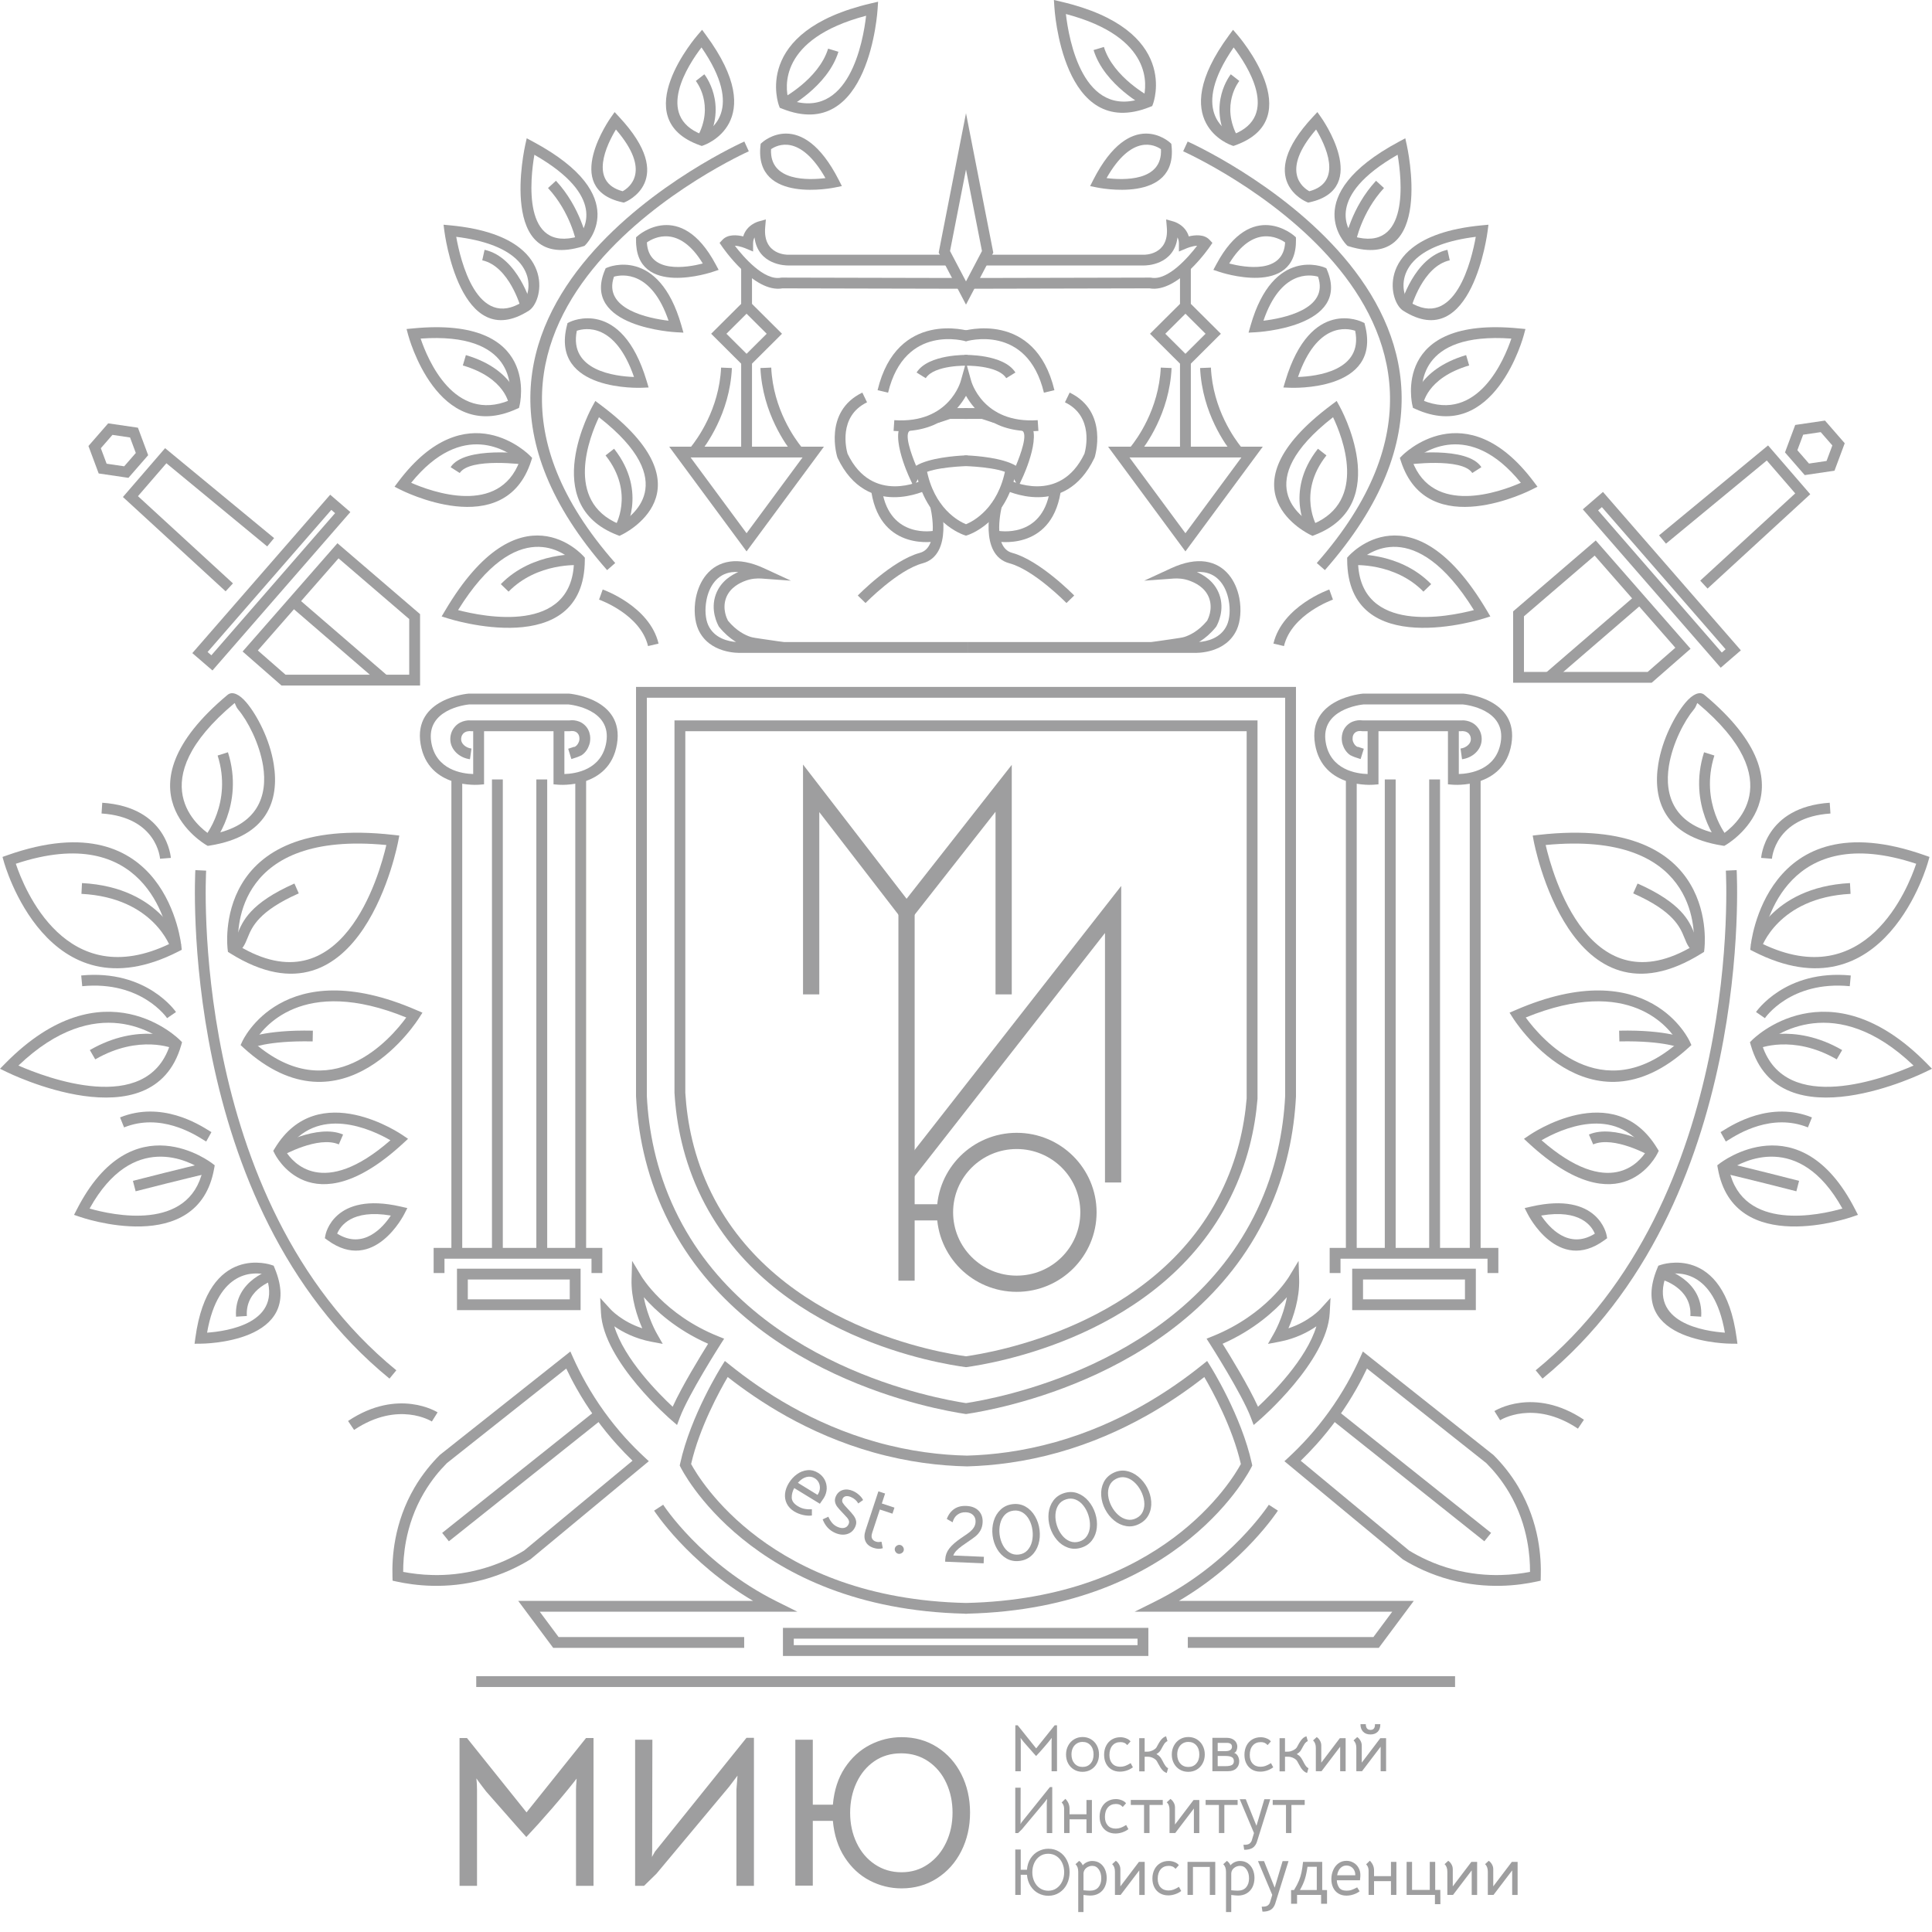 <?xml version="1.0" encoding="UTF-8"?> <svg xmlns="http://www.w3.org/2000/svg" width="64" height="64" viewBox="0 0 64 64" fill="none"> <path d="M15.47 57.575L17.442 60.037L19.413 57.575H19.661V62.471H19.081V59.284C19.081 59.214 19.088 59.092 19.102 58.918C18.876 59.209 18.604 59.539 18.286 59.907C17.968 60.275 17.684 60.59 17.435 60.853L17.152 60.536C16.582 59.889 16.233 59.493 16.106 59.347C16.064 59.296 16.022 59.242 15.982 59.186C15.942 59.13 15.903 59.078 15.866 59.031L15.781 58.911C15.795 59.043 15.802 59.167 15.802 59.284V62.471H15.223V57.575H15.47ZM50.273 61.677V62.773H50.093V61.959L49.475 62.771H49.286V62.003C49.286 61.89 49.255 61.806 49.194 61.754L49.315 61.642C49.351 61.663 49.385 61.698 49.417 61.749C49.448 61.801 49.465 61.855 49.466 61.914V62.489L50.082 61.677H50.273H50.273ZM48.932 61.677V62.773H48.752V61.959L48.134 62.771H47.945V62.003C47.945 61.89 47.914 61.806 47.853 61.754L47.974 61.642C48.01 61.663 48.044 61.698 48.076 61.749C48.108 61.801 48.124 61.855 48.125 61.914V62.489L48.741 61.677H48.932H48.932ZM47.715 63.078H47.534V62.771H46.596V61.677H46.776V62.605H47.363V61.677H47.543V62.605H47.712L47.715 63.078H47.715ZM46.257 62.771H46.077V62.316H45.517V62.771H45.336V61.964C45.336 61.881 45.309 61.812 45.255 61.758L45.378 61.638C45.47 61.73 45.517 61.838 45.517 61.962V62.15H46.077V61.677H46.257V62.771L46.257 62.771ZM44.895 62.121V62.104C44.895 62.046 44.882 61.993 44.856 61.946C44.83 61.9 44.795 61.863 44.751 61.837C44.706 61.811 44.656 61.798 44.602 61.798C44.526 61.798 44.46 61.825 44.404 61.881C44.349 61.936 44.312 62.016 44.294 62.121H44.895L44.895 62.121ZM44.357 62.525C44.403 62.596 44.488 62.631 44.611 62.631C44.67 62.631 44.724 62.623 44.775 62.605C44.825 62.587 44.886 62.56 44.958 62.522L45.04 62.651C44.983 62.695 44.915 62.73 44.837 62.756C44.76 62.782 44.681 62.795 44.602 62.795C44.5 62.795 44.411 62.772 44.335 62.725C44.26 62.679 44.202 62.614 44.163 62.532C44.123 62.449 44.103 62.356 44.103 62.251C44.103 62.144 44.123 62.045 44.163 61.952C44.202 61.859 44.26 61.785 44.335 61.728C44.411 61.671 44.5 61.642 44.605 61.642C44.69 61.642 44.767 61.663 44.837 61.704C44.908 61.744 44.963 61.801 45.003 61.872C45.044 61.944 45.064 62.023 45.064 62.111C45.064 62.135 45.063 62.157 45.062 62.175C45.06 62.193 45.059 62.209 45.057 62.222L45.051 62.286H44.284C44.286 62.375 44.311 62.454 44.357 62.525H44.357ZM43.226 62.246C43.191 62.358 43.136 62.48 43.062 62.609H43.62V61.839H43.312C43.29 61.998 43.261 62.134 43.226 62.246ZM43.763 63.065V62.771H42.967V63.065H42.769V62.612L42.868 62.609C42.938 62.493 42.992 62.389 43.03 62.298C43.067 62.206 43.095 62.115 43.114 62.023C43.133 61.931 43.15 61.816 43.165 61.677H43.8V62.609L43.96 62.612V63.064H43.763L43.763 63.065ZM41.993 63.123C42.011 63.11 42.027 63.094 42.042 63.074C42.056 63.055 42.066 63.034 42.072 63.012L42.145 62.771L41.672 61.651H41.872L42.226 62.531L42.488 61.651H42.684L42.24 63.069C42.228 63.105 42.21 63.141 42.187 63.175C42.163 63.209 42.136 63.237 42.105 63.257C42.032 63.305 41.937 63.328 41.82 63.325L41.796 63.161C41.888 63.164 41.954 63.151 41.993 63.123H41.993ZM41.28 62.52C41.344 62.445 41.376 62.346 41.376 62.222C41.376 62.105 41.349 62.007 41.294 61.928C41.24 61.848 41.168 61.809 41.077 61.809C41.005 61.809 40.94 61.832 40.882 61.877C40.824 61.923 40.792 61.982 40.787 62.054V62.618C40.875 62.627 40.946 62.631 41 62.631C41.123 62.631 41.216 62.594 41.28 62.52H41.28ZM41.335 61.723C41.407 61.774 41.462 61.843 41.5 61.928C41.537 62.013 41.556 62.107 41.556 62.209C41.556 62.321 41.534 62.422 41.491 62.51C41.448 62.598 41.385 62.667 41.302 62.718C41.219 62.768 41.122 62.793 41.011 62.793C40.967 62.793 40.892 62.786 40.787 62.773V63.34H40.613V62.005C40.613 61.892 40.582 61.809 40.521 61.756L40.642 61.644C40.663 61.657 40.685 61.677 40.707 61.702C40.729 61.728 40.748 61.757 40.762 61.791C40.798 61.747 40.844 61.712 40.901 61.686C40.958 61.66 41.015 61.647 41.072 61.647C41.175 61.647 41.262 61.672 41.335 61.723L41.335 61.723ZM40.257 62.771H40.077V61.844H39.518V62.771H39.338V61.677H40.257V62.771ZM38.424 62.717C38.345 62.67 38.283 62.605 38.24 62.521C38.197 62.437 38.175 62.34 38.175 62.229C38.175 62.115 38.198 62.014 38.244 61.926C38.289 61.837 38.353 61.769 38.435 61.72C38.517 61.671 38.611 61.647 38.716 61.647C38.785 61.647 38.852 61.66 38.916 61.687C38.981 61.714 39.025 61.747 39.05 61.787L38.943 61.907C38.909 61.871 38.875 61.845 38.84 61.831C38.806 61.816 38.764 61.809 38.716 61.809C38.603 61.809 38.514 61.847 38.449 61.923C38.384 62 38.351 62.104 38.351 62.235C38.351 62.356 38.383 62.452 38.447 62.521C38.511 62.59 38.598 62.625 38.71 62.625C38.765 62.625 38.819 62.616 38.871 62.597C38.923 62.579 38.984 62.548 39.055 62.504L39.129 62.642C39.068 62.689 39 62.725 38.925 62.749C38.85 62.774 38.775 62.787 38.699 62.787C38.594 62.787 38.503 62.763 38.424 62.717ZM37.92 61.677V62.773H37.74V61.959L37.123 62.771H36.934V62.003C36.934 61.89 36.903 61.806 36.841 61.754L36.962 61.642C36.999 61.663 37.033 61.698 37.064 61.749C37.096 61.801 37.112 61.855 37.114 61.914V62.489L37.729 61.677H37.92H37.92ZM36.385 62.52C36.449 62.445 36.481 62.346 36.481 62.222C36.481 62.105 36.454 62.007 36.4 61.928C36.345 61.848 36.273 61.809 36.182 61.809C36.11 61.809 36.045 61.832 35.987 61.877C35.93 61.923 35.898 61.982 35.892 62.054V62.618C35.98 62.627 36.051 62.631 36.105 62.631C36.228 62.631 36.322 62.594 36.385 62.52H36.385ZM36.44 61.723C36.513 61.774 36.568 61.843 36.605 61.928C36.642 62.013 36.661 62.107 36.661 62.209C36.661 62.321 36.639 62.422 36.596 62.51C36.553 62.598 36.49 62.667 36.407 62.718C36.324 62.768 36.227 62.793 36.116 62.793C36.072 62.793 35.997 62.786 35.892 62.773V63.34H35.718V62.005C35.718 61.892 35.687 61.809 35.626 61.756L35.747 61.644C35.769 61.657 35.791 61.677 35.813 61.702C35.835 61.728 35.853 61.757 35.868 61.791C35.903 61.747 35.949 61.712 36.006 61.686C36.063 61.66 36.12 61.647 36.178 61.647C36.28 61.647 36.368 61.672 36.44 61.723L36.44 61.723ZM35.187 61.712C35.144 61.619 35.082 61.545 35.002 61.49C34.921 61.435 34.828 61.408 34.722 61.408C34.617 61.408 34.525 61.435 34.446 61.49C34.366 61.545 34.305 61.619 34.262 61.712C34.219 61.806 34.197 61.908 34.197 62.021C34.197 62.135 34.219 62.238 34.264 62.331C34.309 62.425 34.371 62.499 34.452 62.553C34.533 62.606 34.624 62.633 34.727 62.633C34.83 62.633 34.921 62.606 35.001 62.55C35.08 62.495 35.142 62.42 35.186 62.327C35.23 62.234 35.252 62.131 35.252 62.019C35.252 61.908 35.231 61.806 35.187 61.712ZM33.813 61.268V61.938H34.019C34.032 61.789 34.073 61.662 34.142 61.558C34.211 61.454 34.297 61.375 34.401 61.322C34.504 61.269 34.613 61.242 34.727 61.242C34.865 61.242 34.987 61.276 35.094 61.345C35.201 61.413 35.284 61.507 35.343 61.625C35.403 61.743 35.432 61.874 35.432 62.019C35.432 62.164 35.402 62.297 35.342 62.416C35.282 62.535 35.198 62.628 35.091 62.697C34.983 62.766 34.862 62.8 34.727 62.8C34.611 62.8 34.502 62.773 34.398 62.719C34.295 62.665 34.209 62.585 34.141 62.48C34.073 62.375 34.032 62.25 34.019 62.104H33.813V62.771H33.632V61.268H33.813V61.268ZM42.6 59.792H42.16V59.626H43.22V59.792H42.78V60.722H42.6V59.792H42.6ZM41.389 61.074C41.406 61.061 41.422 61.045 41.437 61.025C41.452 61.005 41.462 60.985 41.468 60.963L41.54 60.722L41.068 59.602H41.268L41.622 60.481L41.883 59.602H42.079L41.635 61.02C41.623 61.056 41.606 61.091 41.582 61.126C41.559 61.16 41.532 61.187 41.501 61.208C41.428 61.256 41.332 61.279 41.215 61.276L41.191 61.111C41.283 61.114 41.349 61.102 41.389 61.074H41.389ZM40.378 59.792H39.938V59.626H40.998V59.792H40.558V60.722H40.378V59.792H40.378ZM39.729 59.628V60.724H39.549V59.91L38.931 60.722H38.742V59.954C38.742 59.84 38.712 59.757 38.65 59.705L38.771 59.593C38.808 59.614 38.842 59.649 38.873 59.7C38.905 59.751 38.921 59.806 38.923 59.864V60.44L39.538 59.628H39.729H39.729ZM37.898 59.792H37.459V59.626H38.518V59.792H38.079V60.722H37.898V59.792H37.898ZM36.674 60.667C36.595 60.621 36.534 60.555 36.491 60.471C36.447 60.388 36.426 60.29 36.426 60.179C36.426 60.066 36.449 59.965 36.494 59.876C36.539 59.788 36.603 59.719 36.685 59.671C36.767 59.622 36.861 59.597 36.967 59.597C37.035 59.597 37.102 59.611 37.167 59.638C37.231 59.665 37.276 59.698 37.301 59.737L37.193 59.858C37.159 59.821 37.125 59.796 37.091 59.781C37.056 59.767 37.015 59.759 36.967 59.759C36.854 59.759 36.765 59.798 36.7 59.874C36.634 59.951 36.602 60.055 36.602 60.186C36.602 60.307 36.634 60.402 36.697 60.471C36.761 60.541 36.849 60.575 36.96 60.575C37.016 60.575 37.069 60.566 37.121 60.548C37.173 60.53 37.235 60.499 37.305 60.455L37.38 60.593C37.318 60.64 37.25 60.675 37.175 60.7C37.101 60.725 37.025 60.737 36.949 60.737C36.845 60.737 36.753 60.714 36.674 60.667ZM36.171 60.722H35.991V60.267H35.43V60.722H35.25V59.915C35.25 59.831 35.223 59.763 35.169 59.709L35.292 59.589C35.384 59.681 35.43 59.788 35.43 59.913V60.101H35.991V59.628H36.171V60.722L36.171 60.722ZM34.857 60.724H34.676V59.733L34.687 59.589L34.602 59.702L33.852 60.599L33.725 60.724H33.632V59.219H33.81L33.808 60.365L33.806 60.427L33.837 60.372L34.78 59.199H34.857V60.724V60.724ZM45.151 57.361C45.093 57.297 45.065 57.215 45.068 57.115H45.244C45.244 57.173 45.256 57.22 45.281 57.254C45.306 57.288 45.346 57.305 45.4 57.305C45.502 57.305 45.552 57.242 45.547 57.115H45.725C45.727 57.223 45.698 57.307 45.64 57.366C45.581 57.426 45.5 57.456 45.398 57.456C45.291 57.456 45.208 57.424 45.151 57.361L45.151 57.361ZM45.916 57.579V58.675H45.736V57.861L45.119 58.673H44.93V57.905C44.93 57.791 44.899 57.708 44.837 57.655L44.958 57.544C44.995 57.564 45.029 57.6 45.06 57.651C45.092 57.702 45.108 57.757 45.11 57.815V58.39L45.725 57.579H45.916H45.916ZM44.576 57.579V58.675H44.395V57.861L43.778 58.673H43.589V57.905C43.589 57.791 43.558 57.708 43.496 57.655L43.617 57.544C43.654 57.564 43.688 57.6 43.72 57.651C43.751 57.702 43.768 57.757 43.769 57.815V58.39L44.384 57.579H44.576H44.576ZM42.567 57.579V58.027H42.633C42.672 58.027 42.71 58.024 42.745 58.016C42.787 58.005 42.83 57.986 42.872 57.962C42.915 57.937 42.945 57.909 42.962 57.878L42.987 57.833C43.025 57.761 43.058 57.705 43.088 57.664C43.143 57.585 43.206 57.536 43.277 57.517L43.323 57.677C43.307 57.681 43.288 57.693 43.268 57.71C43.248 57.727 43.231 57.746 43.218 57.765C43.2 57.791 43.182 57.821 43.165 57.853C43.147 57.886 43.135 57.908 43.13 57.918C43.108 57.962 43.085 57.997 43.062 58.024C43.038 58.051 43.004 58.078 42.958 58.106C43.006 58.132 43.047 58.164 43.079 58.202C43.101 58.227 43.13 58.275 43.167 58.344C43.192 58.397 43.219 58.444 43.248 58.487C43.281 58.533 43.313 58.562 43.345 58.572L43.299 58.732C43.225 58.71 43.159 58.654 43.099 58.566C43.083 58.542 43.056 58.497 43.02 58.43C43.005 58.401 42.99 58.374 42.976 58.349C42.961 58.324 42.947 58.306 42.934 58.294C42.9 58.264 42.86 58.239 42.813 58.221C42.766 58.203 42.724 58.194 42.686 58.194H42.567V58.679H42.387V57.579H42.567L42.567 57.579ZM41.472 58.618C41.393 58.571 41.332 58.506 41.289 58.422C41.245 58.338 41.224 58.241 41.224 58.13C41.224 58.016 41.247 57.915 41.292 57.827C41.337 57.739 41.401 57.67 41.483 57.621C41.565 57.572 41.659 57.548 41.765 57.548C41.834 57.548 41.9 57.562 41.965 57.589C42.029 57.615 42.074 57.649 42.099 57.688L41.991 57.808C41.957 57.772 41.923 57.746 41.889 57.732C41.854 57.717 41.813 57.71 41.765 57.71C41.652 57.71 41.563 57.748 41.498 57.825C41.432 57.901 41.4 58.005 41.4 58.137C41.4 58.258 41.432 58.353 41.495 58.422C41.559 58.491 41.647 58.526 41.758 58.526C41.814 58.526 41.867 58.517 41.919 58.499C41.971 58.48 42.033 58.45 42.103 58.406L42.178 58.544C42.116 58.59 42.048 58.626 41.974 58.651C41.899 58.676 41.823 58.688 41.747 58.688C41.643 58.688 41.551 58.665 41.472 58.618ZM40.806 58.469C40.852 58.444 40.874 58.401 40.874 58.34C40.874 58.276 40.851 58.231 40.804 58.207C40.757 58.182 40.691 58.169 40.604 58.169H40.338V58.506H40.604C40.693 58.506 40.761 58.494 40.806 58.469H40.806ZM40.756 57.971C40.792 57.947 40.811 57.911 40.811 57.863C40.811 57.777 40.751 57.734 40.633 57.734H40.338V58.008H40.606C40.669 58.008 40.719 57.995 40.756 57.971ZM40.637 57.568C40.71 57.568 40.773 57.581 40.826 57.608C40.879 57.635 40.919 57.671 40.946 57.715C40.973 57.76 40.987 57.808 40.987 57.859C40.987 57.902 40.978 57.946 40.961 57.988C40.944 58.03 40.918 58.056 40.883 58.064C40.937 58.085 40.979 58.121 41.007 58.174C41.036 58.226 41.05 58.284 41.05 58.347C41.05 58.44 41.019 58.518 40.956 58.58C40.893 58.642 40.803 58.673 40.685 58.673H40.162V57.568H40.637H40.637ZM39.629 58.419C39.696 58.343 39.729 58.243 39.729 58.119C39.729 57.994 39.696 57.893 39.629 57.817C39.563 57.741 39.474 57.703 39.364 57.703C39.293 57.703 39.229 57.721 39.173 57.756C39.117 57.791 39.074 57.84 39.044 57.902C39.013 57.965 38.997 58.037 38.997 58.119C38.997 58.243 39.031 58.343 39.099 58.419C39.166 58.495 39.255 58.533 39.364 58.533C39.474 58.533 39.563 58.495 39.629 58.419L39.629 58.419ZM39.082 58.62C38.999 58.571 38.934 58.502 38.888 58.416C38.841 58.329 38.817 58.231 38.817 58.121C38.817 58.012 38.841 57.913 38.889 57.825C38.936 57.737 39.002 57.667 39.084 57.617C39.167 57.567 39.261 57.541 39.364 57.541C39.468 57.541 39.562 57.566 39.645 57.616C39.727 57.666 39.792 57.734 39.839 57.823C39.886 57.911 39.91 58.01 39.91 58.119C39.91 58.228 39.886 58.327 39.839 58.414C39.792 58.502 39.727 58.571 39.644 58.62C39.56 58.67 39.466 58.694 39.362 58.694C39.258 58.694 39.165 58.67 39.082 58.62ZM37.918 57.579V58.027H37.984C38.024 58.027 38.061 58.024 38.096 58.016C38.139 58.005 38.181 57.986 38.224 57.962C38.266 57.937 38.296 57.909 38.314 57.878L38.338 57.832C38.376 57.761 38.41 57.705 38.439 57.664C38.495 57.585 38.558 57.536 38.628 57.517L38.674 57.677C38.658 57.681 38.64 57.692 38.62 57.71C38.599 57.727 38.582 57.746 38.569 57.765C38.551 57.791 38.534 57.82 38.516 57.853C38.499 57.886 38.487 57.908 38.481 57.918C38.459 57.962 38.436 57.997 38.413 58.024C38.389 58.051 38.355 58.078 38.309 58.106C38.358 58.132 38.398 58.164 38.431 58.202C38.452 58.227 38.482 58.274 38.518 58.344C38.543 58.397 38.57 58.444 38.6 58.487C38.632 58.533 38.664 58.562 38.696 58.572L38.65 58.732C38.577 58.71 38.51 58.654 38.45 58.565C38.434 58.542 38.408 58.497 38.371 58.43C38.356 58.401 38.342 58.374 38.327 58.349C38.312 58.324 38.298 58.306 38.285 58.294C38.252 58.264 38.211 58.239 38.165 58.221C38.118 58.203 38.075 58.194 38.037 58.194H37.918V58.679H37.738V57.579H37.918L37.918 57.579ZM36.824 58.618C36.745 58.571 36.683 58.506 36.64 58.422C36.597 58.338 36.575 58.241 36.575 58.13C36.575 58.016 36.598 57.915 36.644 57.827C36.689 57.739 36.753 57.67 36.835 57.621C36.917 57.572 37.011 57.548 37.116 57.548C37.185 57.548 37.252 57.562 37.316 57.589C37.381 57.615 37.425 57.649 37.45 57.688L37.342 57.808C37.309 57.772 37.275 57.746 37.24 57.732C37.206 57.717 37.164 57.71 37.116 57.71C37.003 57.71 36.914 57.748 36.849 57.825C36.784 57.901 36.751 58.005 36.751 58.137C36.751 58.258 36.783 58.353 36.847 58.422C36.91 58.491 36.998 58.526 37.109 58.526C37.165 58.526 37.219 58.517 37.271 58.499C37.323 58.48 37.384 58.449 37.455 58.406L37.529 58.544C37.468 58.59 37.4 58.626 37.325 58.651C37.25 58.675 37.175 58.688 37.099 58.688C36.994 58.688 36.903 58.665 36.824 58.618ZM36.126 58.419C36.193 58.343 36.226 58.243 36.226 58.119C36.226 57.994 36.193 57.893 36.126 57.817C36.059 57.741 35.971 57.703 35.861 57.703C35.789 57.703 35.725 57.721 35.67 57.756C35.614 57.791 35.571 57.84 35.54 57.902C35.509 57.965 35.494 58.037 35.494 58.119C35.494 58.243 35.528 58.343 35.595 58.419C35.663 58.495 35.751 58.532 35.861 58.532C35.971 58.532 36.059 58.495 36.126 58.419L36.126 58.419ZM35.579 58.62C35.496 58.571 35.431 58.502 35.384 58.416C35.337 58.329 35.314 58.231 35.314 58.121C35.314 58.012 35.338 57.913 35.385 57.825C35.433 57.736 35.498 57.667 35.581 57.617C35.664 57.567 35.757 57.541 35.861 57.541C35.965 57.541 36.059 57.566 36.141 57.616C36.224 57.665 36.289 57.734 36.336 57.823C36.383 57.911 36.406 58.01 36.406 58.119C36.406 58.228 36.383 58.327 36.336 58.414C36.289 58.502 36.224 58.571 36.14 58.62C36.057 58.67 35.963 58.694 35.859 58.694C35.755 58.694 35.661 58.67 35.579 58.62ZM33.712 57.152L34.325 57.918L34.938 57.152H35.015V58.675H34.835V57.684C34.835 57.662 34.837 57.624 34.841 57.57C34.771 57.66 34.686 57.763 34.587 57.877C34.488 57.992 34.4 58.09 34.322 58.171L34.234 58.073C34.057 57.872 33.949 57.748 33.909 57.703C33.896 57.687 33.883 57.67 33.871 57.653C33.858 57.635 33.846 57.619 33.834 57.605L33.808 57.568C33.812 57.608 33.815 57.647 33.815 57.684V58.675H33.634V57.152H33.711H33.712ZM31.346 59.059C31.207 58.759 31.008 58.521 30.749 58.345C30.49 58.169 30.19 58.081 29.851 58.081C29.512 58.081 29.215 58.169 28.961 58.345C28.706 58.521 28.51 58.759 28.371 59.059C28.232 59.359 28.162 59.69 28.162 60.051C28.162 60.417 28.234 60.75 28.378 61.05C28.521 61.35 28.723 61.587 28.982 61.76C29.241 61.934 29.535 62.021 29.865 62.021C30.195 62.021 30.488 61.932 30.745 61.753C31.002 61.575 31.201 61.336 31.342 61.036C31.484 60.736 31.554 60.405 31.554 60.044C31.554 59.687 31.485 59.359 31.346 59.059L31.346 59.059ZM26.925 57.631V59.783H27.59C27.632 59.305 27.764 58.898 27.985 58.563C28.207 58.228 28.484 57.974 28.816 57.803C29.148 57.632 29.498 57.546 29.865 57.546C30.308 57.546 30.702 57.657 31.046 57.877C31.389 58.097 31.657 58.398 31.848 58.778C32.038 59.157 32.134 59.58 32.134 60.044C32.134 60.513 32.037 60.938 31.844 61.321C31.651 61.703 31.381 62.004 31.035 62.225C30.689 62.445 30.299 62.555 29.865 62.555C29.493 62.555 29.141 62.468 28.809 62.295C28.477 62.122 28.201 61.866 27.982 61.528C27.763 61.191 27.632 60.787 27.59 60.318H26.925V62.464H26.346V57.631H26.925V57.631ZM24.975 62.471H24.395V59.284L24.431 58.82L24.155 59.185L21.745 62.07L21.335 62.471H21.039V57.631H21.611L21.604 61.317L21.597 61.514L21.696 61.338L24.728 57.568H24.975V62.471V62.471Z" fill="#9E9E9F"></path> <path d="M31.948 13.519H32.576L33.035 13.671L32.923 14.009L32.523 13.877H31.948V13.519Z" fill="#9E9E9F"></path> <path d="M31.945 11.757C31.948 11.757 33.248 11.72 33.637 12.34L33.333 12.528C33.053 12.083 31.955 12.113 31.951 12.114L31.945 11.757Z" fill="#9E9E9F"></path> <path d="M31.898 10.966C31.905 10.964 34.283 10.246 34.929 12.925L34.581 13.008C34.024 10.697 32.004 11.306 31.998 11.308L31.898 10.966L31.898 10.966Z" fill="#9E9E9F"></path> <path d="M33.431 15.901C33.435 15.904 35.099 16.745 35.924 15.029C35.963 14.896 36.246 13.794 35.278 13.327L35.434 13.005C36.743 13.638 36.264 15.143 36.263 15.148L36.253 15.171C35.272 17.233 33.278 16.224 33.272 16.221L33.431 15.901Z" fill="#9E9E9F"></path> <path d="M33.191 16.757C33.19 16.761 32.835 18.129 33.531 18.315C34.448 18.561 35.582 19.724 35.585 19.727L35.328 19.976C35.325 19.973 34.26 18.881 33.439 18.66C32.397 18.381 32.842 16.675 32.843 16.67L33.191 16.757V16.757Z" fill="#9E9E9F"></path> <path d="M33.05 17.581C33.054 17.581 34.508 17.871 34.778 16.26L35.132 16.319C34.801 18.293 32.989 17.933 32.984 17.932L33.05 17.581Z" fill="#9E9E9F"></path> <path d="M32.562 8.437H37.896L37.898 8.438C37.9 8.438 38.735 8.459 38.652 7.527L38.63 7.269L38.88 7.339C38.881 7.34 39.265 7.442 39.38 7.831C39.585 7.782 39.887 7.754 40.064 7.941L40.163 8.046L40.082 8.164C40.079 8.169 39.026 9.72 38.078 9.552L32.128 9.565V9.209L38.096 9.196L38.131 9.198C38.688 9.309 39.374 8.509 39.656 8.141C39.501 8.144 39.302 8.228 39.302 8.228L39.053 8.332V8.064C39.053 7.982 39.034 7.917 39.006 7.866C38.889 8.796 37.944 8.795 37.896 8.794V8.795H32.562V8.437V8.437Z" fill="#9E9E9F"></path> <path d="M39.124 18.071L36.706 14.796H41.832L39.269 18.266L39.124 18.071V18.071ZM37.415 15.154L39.269 17.664L41.123 15.154H37.415Z" fill="#9E9E9F"></path> <path d="M39.089 14.912V12.011H39.448V14.912H39.089Z" fill="#9E9E9F"></path> <path d="M37.455 14.8C37.552 14.68 37.785 14.372 38.002 13.92C38.219 13.468 38.42 12.872 38.452 12.177L38.81 12.192C38.775 12.944 38.558 13.587 38.324 14.074C38.09 14.562 37.839 14.895 37.734 15.024L37.455 14.8H37.455Z" fill="#9E9E9F"></path> <path d="M40.83 15.024C40.726 14.895 40.474 14.562 40.24 14.074C40.006 13.587 39.79 12.944 39.755 12.192L40.113 12.177C40.145 12.872 40.346 13.468 40.563 13.92C40.78 14.372 41.013 14.68 41.109 14.8L40.83 15.024H40.83Z" fill="#9E9E9F"></path> <path d="M39.142 12.099L38.095 11.056L39.269 9.888L40.443 11.056L39.269 12.225L39.142 12.099ZM38.602 11.056L39.269 11.72L39.936 11.056L39.269 10.392L38.602 11.056Z" fill="#9E9E9F"></path> <path d="M39.089 10.14V8.838H39.448V10.14H39.089Z" fill="#9E9E9F"></path> <path d="M39.343 4.688C39.378 4.704 51.578 10.147 43.889 18.886L43.62 18.651C50.989 10.276 39.228 5.028 39.194 5.012L39.343 4.688H39.343Z" fill="#9E9E9F"></path> <path d="M40.797 4.814C40.791 4.811 38.578 4.07 40.712 1.169L40.846 0.987L40.993 1.158C41 1.166 43.407 3.927 40.917 4.814L40.858 4.835L40.797 4.814ZM40.866 1.571C39.428 3.654 40.577 4.327 40.859 4.453C42.43 3.84 41.294 2.13 40.866 1.571Z" fill="#9E9E9F"></path> <path d="M38.458 4.942C38.255 4.801 37.495 4.424 36.656 5.9C37.209 5.969 38.514 6.019 38.458 4.942ZM36.218 5.955C37.459 3.529 38.746 4.714 38.75 4.717L38.802 4.764L38.809 4.832C39.012 6.773 36.35 6.213 36.343 6.211L36.112 6.165L36.218 5.955V5.955Z" fill="#9E9E9F"></path> <path d="M42.571 8.03C42.339 7.869 41.508 7.43 40.719 8.729C41.234 8.862 42.52 9.085 42.571 8.03ZM40.294 8.754C41.464 6.565 42.865 7.805 42.869 7.809L42.929 7.861L42.931 7.941C42.956 9.88 40.402 9.009 40.395 9.007L40.194 8.94L40.294 8.754H40.294Z" fill="#9E9E9F"></path> <path d="M43.282 6.689C43.277 6.687 41.532 5.97 43.489 3.875L43.64 3.713L43.767 3.894C43.772 3.901 45.437 6.24 43.392 6.699L43.335 6.711L43.282 6.689ZM43.597 4.29C42.402 5.674 43.162 6.22 43.374 6.335C44.517 6.032 43.889 4.775 43.597 4.29Z" fill="#9E9E9F"></path> <path d="M44.607 8.113C44.602 8.108 42.967 6.503 46.343 4.693L46.552 4.581L46.603 4.812C46.605 4.825 47.563 9.049 44.682 8.159L44.638 8.145L44.607 8.113L44.607 8.113ZM46.298 5.126C43.879 6.509 44.661 7.629 44.833 7.83C46.712 8.373 46.433 5.917 46.298 5.126Z" fill="#9E9E9F"></path> <path d="M43.661 9.165C43.394 9.091 42.424 8.951 41.853 10.624C42.489 10.548 44.04 10.249 43.661 9.165ZM41.429 10.777C42.184 8.144 43.861 8.855 43.866 8.857L43.936 8.886L43.965 8.955C44.753 10.847 41.621 11.004 41.612 11.005L41.36 11.019L41.429 10.777Z" fill="#9E9E9F"></path> <path d="M46.479 10.29C46.368 10.22 46.253 10.055 46.19 9.839C46.126 9.623 46.107 9.346 46.19 9.057C46.272 8.771 46.453 8.473 46.787 8.21C47.23 7.86 47.95 7.572 49.084 7.465L49.307 7.444L49.278 7.666C49.276 7.678 48.765 11.749 46.479 10.29ZM46.533 9.739C46.572 9.87 46.626 9.96 46.672 9.99C48.2 10.964 48.752 8.604 48.887 7.845C47.965 7.959 47.374 8.202 47.008 8.489C46.741 8.699 46.599 8.933 46.535 9.154C46.473 9.372 46.486 9.579 46.533 9.739L46.533 9.739Z" fill="#9E9E9F"></path> <path d="M44.892 10.957C44.611 10.863 43.621 10.683 42.998 12.488C43.609 12.467 45.162 12.285 44.892 10.957ZM42.58 12.616C43.42 9.819 45.118 10.663 45.123 10.665L45.2 10.702L45.22 10.783C45.779 12.986 42.754 12.845 42.745 12.845L42.514 12.836L42.58 12.616Z" fill="#9E9E9F"></path> <path d="M46.787 13.426C46.785 13.418 46.061 10.463 50.32 10.879L50.532 10.899L50.477 11.103C50.474 11.114 49.515 14.741 46.888 13.548L46.807 13.512L46.787 13.426V13.426ZM50.066 11.216C46.949 10.994 47.055 12.835 47.12 13.26C48.957 14.019 49.835 11.901 50.066 11.216Z" fill="#9E9E9F"></path> <path d="M43.409 17.717C43.4 17.713 40.288 16.261 44.114 13.406L44.279 13.282L44.378 13.463C44.383 13.472 46.194 16.706 43.551 17.723L43.479 17.751L43.409 17.717V17.717ZM44.159 13.821C41.377 15.992 43.116 17.148 43.496 17.36C45.312 16.596 44.466 14.465 44.159 13.821Z" fill="#9E9E9F"></path> <path d="M46.449 15.091C46.455 15.085 48.539 12.948 50.803 15.953L50.931 16.123L50.74 16.219C50.73 16.224 47.287 18.001 46.405 15.272L46.372 15.168L46.449 15.091H46.449ZM50.38 15.993C48.67 13.883 47.145 14.961 46.783 15.27C47.468 17.104 49.7 16.291 50.38 15.993Z" fill="#9E9E9F"></path> <path d="M44.672 18.424C44.678 18.417 46.768 16.023 49.255 20.226L49.37 20.42L49.154 20.488C49.141 20.492 44.639 21.939 44.627 18.543L44.626 18.474L44.672 18.424H44.672ZM48.825 20.21C46.856 17.039 45.275 18.332 44.986 18.614C45.051 21.026 47.987 20.43 48.825 20.21Z" fill="#9E9E9F"></path> <path d="M41.054 2.682C41.052 2.684 40.409 3.477 41.014 4.558L40.701 4.732C39.978 3.44 40.77 2.464 40.772 2.461L41.054 2.682V2.682Z" fill="#9E9E9F"></path> <path d="M44.558 7.954C44.559 7.951 44.762 6.875 45.583 5.988L45.846 6.229C45.096 7.041 44.911 8.019 44.91 8.022L44.558 7.954V7.954Z" fill="#9E9E9F"></path> <path d="M46.403 10.092C46.404 10.087 46.838 8.519 47.948 8.275L48.025 8.623C47.127 8.821 46.749 10.184 46.748 10.188L46.403 10.092Z" fill="#9E9E9F"></path> <path d="M43.333 17.648C43.331 17.644 42.511 16.317 43.658 14.865L43.94 15.086C42.947 16.343 43.639 17.462 43.641 17.465L43.333 17.648Z" fill="#9E9E9F"></path> <path d="M46.784 13.364C46.785 13.361 46.91 12.253 48.567 11.763L48.668 12.106C47.238 12.528 47.14 13.406 47.139 13.409L46.784 13.364V13.364Z" fill="#9E9E9F"></path> <path d="M46.553 15.04C46.559 15.039 48.61 14.76 49.073 15.476L48.771 15.669C48.433 15.146 46.604 15.393 46.599 15.394L46.553 15.04H46.553Z" fill="#9E9E9F"></path> <path d="M44.794 18.365C44.798 18.365 46.34 18.256 47.41 19.35L47.153 19.599C46.2 18.624 44.821 18.721 44.816 18.722L44.794 18.365H44.794Z" fill="#9E9E9F"></path> <path d="M44.155 19.863C44.151 19.865 42.786 20.344 42.533 21.402L42.184 21.32C42.481 20.072 44.03 19.529 44.035 19.528L44.155 19.863H44.155Z" fill="#9E9E9F"></path> <path d="M46.233 25.82V41.605H45.873V25.82H46.233Z" fill="#9E9E9F"></path> <path d="M47.703 25.82V41.517H47.344V25.82H47.703Z" fill="#9E9E9F"></path> <path d="M44.943 25.736V41.517H44.584V25.736H44.943Z" fill="#9E9E9F"></path> <path d="M49.047 25.736V41.605H48.688V25.736H49.047Z" fill="#9E9E9F"></path> <path d="M48.382 24.797C48.476 24.784 48.558 24.747 48.618 24.694C48.674 24.647 48.711 24.588 48.721 24.525C48.727 24.49 48.726 24.448 48.714 24.405C48.703 24.37 48.686 24.335 48.66 24.306C48.617 24.258 48.562 24.236 48.516 24.227C48.468 24.216 48.432 24.22 48.426 24.22L48.407 24.222H45.125L45.095 24.219C45.087 24.218 45.054 24.212 45.011 24.218C44.971 24.223 44.922 24.238 44.881 24.275C44.836 24.316 44.817 24.368 44.81 24.414C44.802 24.468 44.808 24.51 44.81 24.525V24.525C44.811 24.529 44.821 24.585 44.862 24.648C44.88 24.676 44.904 24.704 44.936 24.724L44.955 24.735L44.969 24.749C44.969 24.749 44.952 24.729 44.999 24.745C45.036 24.758 45.092 24.776 45.178 24.803L45.072 25.145C44.991 25.119 44.929 25.099 44.881 25.082C44.818 25.06 44.775 25.039 44.749 25.024L44.747 25.027C44.664 24.976 44.603 24.908 44.56 24.841C44.483 24.721 44.459 24.595 44.457 24.582C44.452 24.552 44.439 24.463 44.455 24.36C44.472 24.248 44.521 24.117 44.641 24.01C44.747 23.914 44.868 23.877 44.966 23.864C45.041 23.855 45.103 23.86 45.135 23.864H48.405C48.437 23.861 48.507 23.86 48.589 23.877C48.693 23.899 48.821 23.95 48.926 24.068C48.993 24.142 49.035 24.225 49.059 24.307C49.086 24.403 49.089 24.5 49.075 24.582C49.051 24.73 48.97 24.864 48.852 24.966C48.741 25.061 48.596 25.128 48.432 25.151L48.382 24.797H48.382Z" fill="#9E9E9F"></path> <path d="M48.325 24.043V25.641C48.694 25.63 49.56 25.505 49.713 24.59C49.896 23.498 48.569 23.346 48.457 23.335H45.172C45.06 23.346 43.733 23.498 43.916 24.59C44.069 25.505 44.936 25.63 45.304 25.641V24.043H45.664V25.982L45.497 25.995C45.493 25.995 43.812 26.143 43.562 24.649C43.307 23.126 45.144 22.978 45.149 22.977L45.165 22.977H48.464L48.48 22.977C48.485 22.978 50.322 23.126 50.067 24.649C49.817 26.143 48.137 25.995 48.132 25.995L47.965 25.982V24.043H48.325H48.325Z" fill="#9E9E9F"></path> <path d="M44.047 42.171V41.338H49.635V42.171H49.276V41.696H44.406V42.171H44.047Z" fill="#9E9E9F"></path> <path d="M48.709 43.4H44.793V42.027H48.889V43.4H48.709ZM45.152 43.042H48.529V42.385H45.152V43.042Z" fill="#9E9E9F"></path> <path d="M40.5 44.514C40.752 44.917 41.366 45.92 41.673 46.6C42.127 46.178 43.283 45.021 43.607 43.936C43.333 44.125 42.92 44.344 42.384 44.446L42.003 44.518L42.195 44.182C42.197 44.181 42.507 43.642 42.63 42.971C42.245 43.41 41.554 44.049 40.5 44.514H40.5ZM41.438 46.964C41.145 46.185 40.088 44.532 40.085 44.527L39.969 44.346L40.169 44.265C41.96 43.545 42.701 42.291 42.703 42.288L43.017 41.768L43.036 42.374C43.055 43.011 42.843 43.629 42.681 44.002C43.37 43.776 43.736 43.368 43.737 43.367L44.075 42.995L44.049 43.495C43.965 45.109 41.73 47.032 41.723 47.037L41.529 47.205L41.438 46.964L41.438 46.964Z" fill="#9E9E9F"></path> <path d="M50.483 20.416V22.259H54.58L55.498 21.457L52.825 18.405L50.483 20.416ZM50.124 22.439V20.253L52.861 17.903L56.002 21.491L54.714 22.617H50.124V22.439V22.439Z" fill="#9E9E9F"></path> <path d="M54.436 19.974L51.422 22.573L51.188 22.303L54.201 19.704L54.436 19.974Z" fill="#9E9E9F"></path> <path d="M56.883 21.984L52.433 16.872L53.1 16.296L57.668 21.543L57.001 22.119L56.883 21.984ZM52.939 16.908L57.037 21.616L57.162 21.507L53.064 16.799L52.939 16.908Z" fill="#9E9E9F"></path> <path d="M54.959 17.734L58.569 14.755L59.967 16.372L56.565 19.497L56.322 19.234L59.469 16.344L58.527 15.254L55.188 18.009L54.959 17.734Z" fill="#9E9E9F"></path> <path d="M60.665 15.608L59.784 15.738L59.13 14.987L59.469 14.077L60.455 13.932L61.109 14.683L60.77 15.593L60.665 15.608ZM59.925 15.356L60.507 15.27L60.699 14.756L60.314 14.315L59.732 14.4L59.54 14.914L59.925 15.356Z" fill="#9E9E9F"></path> <path d="M57.529 28.824C57.53 28.856 58.169 39.889 51.098 45.668L50.871 45.393C57.8 39.729 57.172 28.872 57.171 28.841L57.529 28.824V28.824Z" fill="#9E9E9F"></path> <path d="M56.232 23.293C56.211 23.275 56.204 23.392 56.108 23.506C55.956 23.687 55.781 23.962 55.628 24.29C55.474 24.619 55.345 24.996 55.284 25.376C55.13 26.352 55.444 27.371 57.045 27.648C57.405 27.41 59.365 25.911 56.232 23.293ZM55.833 23.276C56.07 22.995 56.306 22.887 56.462 23.019C60.274 26.204 57.183 27.983 57.174 27.988L57.118 28.021L57.055 28.011C55.123 27.707 54.746 26.489 54.931 25.322C54.997 24.902 55.137 24.492 55.303 24.139C55.469 23.783 55.662 23.48 55.833 23.276V23.276Z" fill="#9E9E9F"></path> <path d="M56.11 31.321C56.15 30.75 56.157 27.514 51.202 27.992C51.431 28.981 52.668 33.401 56.11 31.321ZM50.965 27.657C57.053 26.966 56.46 31.434 56.459 31.447L56.449 31.532L56.376 31.578C52.009 34.313 50.812 27.887 50.808 27.868L50.772 27.679L50.965 27.657V27.657Z" fill="#9E9E9F"></path> <path d="M57.992 31.342C57.994 31.328 58.464 26.459 63.758 28.331L63.917 28.387L63.871 28.548C63.867 28.563 62.447 33.748 58.089 31.519L57.979 31.463L57.992 31.342V31.342ZM63.476 28.613C59.235 27.205 58.475 30.566 58.365 31.257C61.812 32.929 63.206 29.422 63.476 28.613Z" fill="#9E9E9F"></path> <path d="M55.589 34.536C55.305 34.054 53.99 32.296 50.542 33.706C51.041 34.391 53.041 36.749 55.589 34.536ZM50.199 33.463C54.641 31.534 55.971 34.492 55.975 34.5L56.03 34.619L55.933 34.707C52.618 37.733 50.126 33.734 50.118 33.722L50.006 33.546L50.199 33.463Z" fill="#9E9E9F"></path> <path d="M58.045 34.449C58.052 34.441 60.558 31.905 63.826 35.227L64 35.404L63.777 35.512C63.763 35.519 58.94 37.909 57.998 34.625L57.969 34.524L58.045 34.449ZM63.389 35.298C60.79 32.815 58.791 34.273 58.376 34.63C59.152 36.969 62.478 35.697 63.389 35.298Z" fill="#9E9E9F"></path> <path d="M56.974 38.536C56.981 38.531 59.616 36.475 61.453 40.061L61.547 40.244L61.351 40.311C61.34 40.315 57.431 41.684 56.906 38.709L56.887 38.602L56.974 38.536ZM61.032 40.035C59.594 37.443 57.71 38.474 57.281 38.757C57.736 40.818 60.291 40.248 61.032 40.035Z" fill="#9E9E9F"></path> <path d="M50.669 37.599C50.677 37.594 53.462 35.667 54.897 38.04L54.948 38.123L54.904 38.211C54.901 38.218 53.713 40.702 50.648 37.878L50.483 37.725L50.669 37.599ZM54.535 38.138C53.495 36.554 51.665 37.426 51.066 37.773C53.315 39.738 54.315 38.49 54.535 38.138Z" fill="#9E9E9F"></path> <path d="M55.012 41.902C55.018 41.9 57.097 41.166 57.527 44.309L57.555 44.513L57.349 44.511C57.339 44.511 53.856 44.512 54.904 42.002L54.935 41.928L55.012 41.902L55.012 41.902ZM57.139 44.146C56.769 42.002 55.526 42.144 55.203 42.219C54.593 43.833 56.489 44.101 57.139 44.146Z" fill="#9E9E9F"></path> <path d="M52.831 40.867C52.729 40.618 52.348 40.046 51.053 40.267C51.312 40.656 51.961 41.408 52.831 40.867ZM50.73 39.968C52.952 39.461 53.216 40.901 53.217 40.905L53.239 41.017L53.147 41.084C51.608 42.207 50.613 40.229 50.611 40.223L50.506 40.019L50.73 39.968V39.968Z" fill="#9E9E9F"></path> <path d="M56.944 27.947C56.941 27.944 55.89 26.675 56.449 24.92L56.791 25.028C56.291 26.599 57.219 27.719 57.221 27.722L56.944 27.947Z" fill="#9E9E9F"></path> <path d="M58.001 31.303C58.002 31.298 58.621 29.392 61.283 29.253L61.302 29.61C58.885 29.736 58.342 31.413 58.34 31.418L58.001 31.303Z" fill="#9E9E9F"></path> <path d="M56.201 31.587C55.962 31.469 55.891 31.294 55.799 31.068C55.654 30.71 55.441 30.187 54.102 29.594L54.247 29.268C55.719 29.92 55.965 30.522 56.132 30.933C56.195 31.089 56.244 31.209 56.361 31.267L56.201 31.587H56.201Z" fill="#9E9E9F"></path> <path d="M58.101 34.412C58.105 34.41 59.406 33.849 61.024 34.785L60.844 35.093C59.381 34.248 58.243 34.739 58.24 34.74L58.101 34.412V34.412Z" fill="#9E9E9F"></path> <path d="M55.737 34.737C55.736 34.737 55.171 34.465 53.644 34.498L53.636 34.142C55.248 34.106 55.887 34.414 55.889 34.414L55.737 34.737Z" fill="#9E9E9F"></path> <path d="M57.124 38.504C57.127 38.505 58.094 38.731 59.597 39.117L59.507 39.463C58.064 39.092 57.044 38.853 57.041 38.852L57.124 38.504Z" fill="#9E9E9F"></path> <path d="M54.657 38.288C54.653 38.286 53.462 37.613 52.776 37.91L52.635 37.583C53.485 37.215 54.827 37.974 54.831 37.976L54.657 38.288Z" fill="#9E9E9F"></path> <path d="M55.116 42.034C55.12 42.035 56.432 42.376 56.354 43.617L55.996 43.595C56.056 42.648 55.025 42.38 55.022 42.379L55.116 42.034V42.034Z" fill="#9E9E9F"></path> <path d="M56.996 37.503C57.014 37.493 57.036 37.479 57.065 37.461C57.431 37.233 58.659 36.467 60.023 37.016L59.89 37.347C58.694 36.865 57.585 37.557 57.255 37.763C57.216 37.787 57.186 37.806 57.17 37.815L56.996 37.503V37.503Z" fill="#9E9E9F"></path> <path d="M58.17 33.525C58.173 33.521 59.132 32.104 61.309 32.314L61.276 32.669C59.309 32.48 58.467 33.724 58.465 33.728L58.17 33.525V33.525Z" fill="#9E9E9F"></path> <path d="M58.34 28.419C58.341 28.415 58.451 26.735 60.612 26.592L60.636 26.949C58.788 27.071 58.699 28.444 58.698 28.447L58.34 28.419Z" fill="#9E9E9F"></path> <path d="M49.504 46.744C49.508 46.741 50.804 45.917 52.47 47.03L52.271 47.326C50.799 46.343 49.697 47.045 49.694 47.047L49.504 46.744L49.504 46.744Z" fill="#9E9E9F"></path> <path d="M25.778 21.243C25.868 21.255 25.931 21.263 25.977 21.269H32.052V21.627H24.567C24.454 21.632 23.497 21.652 23.134 20.857C23.013 20.591 22.976 20.191 23.051 19.805C23.106 19.529 23.218 19.255 23.398 19.038C23.585 18.813 23.843 18.649 24.181 18.603C24.49 18.56 24.865 18.619 25.311 18.825L26.201 19.236L25.223 19.165C25.164 19.161 25.081 19.159 24.983 19.17C24.887 19.181 24.776 19.204 24.66 19.252L24.659 19.252C24.537 19.302 24.186 19.447 24.052 19.808C23.983 19.994 23.993 20.17 24.023 20.308C24.05 20.43 24.094 20.521 24.115 20.561C24.259 20.736 24.405 20.856 24.534 20.939C24.664 21.023 24.778 21.069 24.858 21.096C24.929 21.12 25.061 21.139 25.294 21.173L25.496 21.202C25.619 21.221 25.71 21.233 25.778 21.243L25.778 21.243ZM24.384 21.267C24.369 21.258 24.354 21.248 24.339 21.239C24.18 21.136 24.002 20.988 23.826 20.773L23.808 20.746C23.787 20.707 23.716 20.573 23.674 20.384C23.631 20.193 23.618 19.946 23.715 19.685C23.883 19.234 24.263 19.034 24.458 18.949C24.376 18.944 24.3 18.947 24.229 18.956C23.99 18.989 23.808 19.106 23.675 19.266C23.535 19.434 23.447 19.651 23.404 19.874C23.342 20.188 23.368 20.505 23.461 20.709C23.662 21.149 24.13 21.247 24.384 21.267H24.384Z" fill="#9E9E9F"></path> <path d="M38.127 21.269C38.173 21.263 38.236 21.255 38.325 21.243C38.393 21.233 38.485 21.22 38.608 21.202L38.81 21.173C39.043 21.139 39.175 21.12 39.246 21.096C39.326 21.069 39.44 21.023 39.57 20.939C39.699 20.856 39.844 20.736 39.989 20.561C40.01 20.521 40.053 20.43 40.081 20.307C40.111 20.17 40.121 19.994 40.052 19.808C39.917 19.445 39.566 19.301 39.444 19.252L39.444 19.252C39.328 19.204 39.217 19.181 39.12 19.17C39.023 19.159 38.94 19.161 38.881 19.165L37.903 19.236L38.793 18.825C39.239 18.619 39.614 18.56 39.923 18.602C40.261 18.649 40.519 18.813 40.706 19.038C40.886 19.255 40.998 19.529 41.053 19.805C41.128 20.191 41.091 20.591 40.97 20.857C40.607 21.652 39.65 21.632 39.537 21.627L32.052 21.627V21.269H38.127L38.127 21.269ZM39.765 21.238C39.749 21.248 39.734 21.258 39.72 21.267C39.974 21.247 40.442 21.149 40.643 20.709C40.736 20.505 40.762 20.188 40.7 19.874C40.657 19.651 40.569 19.434 40.429 19.266C40.296 19.106 40.114 18.989 39.875 18.956C39.804 18.947 39.728 18.944 39.646 18.949C39.841 19.034 40.221 19.234 40.389 19.685C40.486 19.946 40.473 20.193 40.43 20.384C40.388 20.573 40.317 20.707 40.296 20.746L40.278 20.773C40.102 20.988 39.924 21.136 39.765 21.238H39.765Z" fill="#9E9E9F"></path> <path d="M30.691 15.529C30.935 16.849 31.777 17.275 32 17.366C32.223 17.275 33.066 16.849 33.309 15.529L33.661 15.593C33.341 17.329 32.059 17.725 32.055 17.726L32 17.744L31.945 17.726C31.942 17.725 30.659 17.329 30.339 15.593L30.691 15.529H30.691Z" fill="#9E9E9F"></path> <path d="M30.151 14.261C29.933 14.354 30.193 15.06 30.346 15.429C30.788 15.164 31.655 15.101 31.948 15.087L31.948 15.082H32.052L32.052 15.087C32.345 15.101 33.212 15.164 33.653 15.429C33.807 15.06 34.067 14.354 33.849 14.261L33.99 13.933C34.629 14.206 33.884 15.797 33.882 15.802L33.731 16.127L33.561 15.812C33.398 15.511 32.266 15.451 32 15.441C31.734 15.451 30.601 15.511 30.439 15.812L30.268 16.127L30.118 15.802C30.116 15.797 29.371 14.206 30.01 13.933L30.151 14.261H30.151Z" fill="#9E9E9F"></path> <path d="M29.625 13.919C31.449 14.042 31.826 12.623 31.827 12.619L32 12.004L32.172 12.619C32.174 12.623 32.551 14.042 34.375 13.919L34.399 14.275C32.947 14.373 32.278 13.605 32 13.111C31.722 13.605 31.053 14.373 29.601 14.275L29.625 13.919Z" fill="#9E9E9F"></path> <path d="M32.052 13.877H31.477L31.077 14.009L30.965 13.671L31.424 13.519H32.052V13.877Z" fill="#9E9E9F"></path> <path d="M32.048 12.114C32.045 12.113 30.947 12.083 30.667 12.528L30.363 12.34C30.752 11.72 32.052 11.757 32.056 11.757L32.048 12.114Z" fill="#9E9E9F"></path> <path d="M32.002 11.308C31.996 11.306 29.976 10.697 29.419 13.008L29.071 12.925C29.717 10.246 32.095 10.964 32.102 10.966L32.002 11.308L32.002 11.308Z" fill="#9E9E9F"></path> <path d="M30.728 16.221C30.722 16.224 28.728 17.233 27.747 15.171L27.738 15.148C27.736 15.143 27.257 13.638 28.566 13.005L28.722 13.327C27.754 13.795 28.037 14.896 28.076 15.029C28.901 16.745 30.564 15.904 30.569 15.901L30.728 16.221Z" fill="#9E9E9F"></path> <path d="M31.157 16.67C31.159 16.675 31.603 18.381 30.561 18.661C29.74 18.881 28.675 19.973 28.672 19.976L28.415 19.727C28.419 19.724 29.552 18.561 30.469 18.315C31.165 18.129 30.81 16.761 30.809 16.757L31.157 16.67V16.67Z" fill="#9E9E9F"></path> <path d="M31.016 17.932C31.011 17.933 29.199 18.293 28.868 16.319L29.222 16.26C29.492 17.871 30.946 17.581 30.95 17.581L31.016 17.932Z" fill="#9E9E9F"></path> <path d="M32 5.617L31.471 8.316L32 9.322L32.529 8.316L32 5.617ZM31.107 8.308L32 3.75L32.904 8.369L32 10.091L31.096 8.369L31.107 8.308Z" fill="#9E9E9F"></path> <path d="M31.438 8.795H26.104V8.794C26.056 8.795 25.11 8.796 24.994 7.866C24.966 7.917 24.947 7.982 24.947 8.064V8.332L24.698 8.228C24.698 8.228 24.499 8.144 24.344 8.141C24.626 8.509 25.312 9.309 25.869 9.198L25.904 9.196L31.872 9.209V9.565L25.922 9.552C24.974 9.721 23.921 8.169 23.918 8.164L23.837 8.046L23.936 7.941C24.113 7.754 24.415 7.782 24.62 7.831C24.735 7.442 25.119 7.34 25.12 7.339L25.37 7.269L25.348 7.527C25.265 8.459 26.1 8.438 26.102 8.438L26.104 8.437H31.438V8.795V8.795Z" fill="#9E9E9F"></path> <path d="M24.731 17.664L26.585 15.154H22.877L24.731 17.664ZM27.084 15.081L24.731 18.266L22.168 14.796H27.294L27.084 15.081Z" fill="#9E9E9F"></path> <path d="M24.552 14.912V12.011H24.911V14.912H24.552Z" fill="#9E9E9F"></path> <path d="M26.265 15.024C26.161 14.895 25.91 14.562 25.676 14.074C25.442 13.587 25.225 12.944 25.19 12.192L25.548 12.177C25.58 12.872 25.781 13.468 25.998 13.92C26.215 14.372 26.448 14.68 26.545 14.8L26.265 15.024H26.265Z" fill="#9E9E9F"></path> <path d="M22.891 14.8C22.987 14.68 23.22 14.372 23.437 13.92C23.654 13.468 23.855 12.872 23.887 12.177L24.245 12.192C24.21 12.944 23.994 13.587 23.759 14.074C23.525 14.562 23.274 14.895 23.17 15.024L22.89 14.8H22.891Z" fill="#9E9E9F"></path> <path d="M24.731 11.72L25.398 11.056L24.731 10.392L24.064 11.056L24.731 11.72ZM25.778 11.183L24.731 12.225L23.558 11.056L24.731 9.888L25.905 11.056L25.778 11.183Z" fill="#9E9E9F"></path> <path d="M24.552 10.14V8.838H24.911V10.14H24.552Z" fill="#9E9E9F"></path> <path d="M24.805 5.012C24.772 5.028 13.011 10.276 20.38 18.651L20.111 18.886C12.422 10.147 24.622 4.704 24.657 4.688L24.805 5.012H24.805Z" fill="#9E9E9F"></path> <path d="M23.245 4.453C23.526 4.327 24.675 3.654 23.238 1.571C22.81 2.13 21.674 3.84 23.245 4.453ZM23.391 1.169C25.526 4.07 23.313 4.811 23.306 4.814L23.246 4.835L23.187 4.814C20.697 3.927 23.104 1.166 23.111 1.158L23.258 0.987L23.391 1.169Z" fill="#9E9E9F"></path> <path d="M25.25 4.717C25.254 4.714 26.541 3.529 27.782 5.955L27.888 6.164L27.657 6.211C27.65 6.213 24.988 6.773 25.191 4.832L25.198 4.763L25.25 4.717V4.717ZM27.344 5.9C26.505 4.424 25.745 4.801 25.542 4.942C25.486 6.019 26.791 5.969 27.344 5.9Z" fill="#9E9E9F"></path> <path d="M21.131 7.809C21.135 7.805 22.536 6.565 23.706 8.754L23.806 8.94L23.605 9.007C23.598 9.009 21.044 9.88 21.07 7.941L21.071 7.861L21.131 7.809H21.131ZM23.281 8.729C22.492 7.43 21.661 7.869 21.429 8.03C21.48 9.085 22.765 8.862 23.281 8.729Z" fill="#9E9E9F"></path> <path d="M20.626 6.335C20.837 6.219 21.598 5.674 20.403 4.29C20.11 4.775 19.483 6.032 20.626 6.335ZM20.511 3.875C22.468 5.97 20.723 6.687 20.718 6.689L20.665 6.711L20.607 6.699C18.562 6.24 20.228 3.901 20.233 3.894L20.36 3.713L20.511 3.875Z" fill="#9E9E9F"></path> <path d="M19.168 7.83C19.339 7.629 20.121 6.509 17.702 5.127C17.567 5.918 17.288 8.373 19.168 7.83ZM17.658 4.693C21.033 6.503 19.398 8.108 19.393 8.113L19.362 8.145L19.318 8.159C16.437 9.049 17.395 4.825 17.397 4.813L17.448 4.581L17.657 4.693L17.658 4.693Z" fill="#9E9E9F"></path> <path d="M20.134 8.857C20.139 8.855 21.816 8.144 22.571 10.777L22.64 11.019L22.388 11.005C22.379 11.004 19.247 10.847 20.035 8.955L20.064 8.886L20.134 8.857ZM22.147 10.624C21.576 8.951 20.606 9.091 20.339 9.165C19.96 10.249 21.511 10.548 22.147 10.624Z" fill="#9E9E9F"></path> <path d="M17.327 9.99C17.374 9.96 17.428 9.87 17.466 9.739C17.514 9.579 17.527 9.372 17.465 9.154C17.401 8.933 17.259 8.699 16.992 8.489C16.626 8.201 16.035 7.959 15.113 7.845C15.248 8.604 15.8 10.964 17.327 9.99L17.327 9.99ZM17.81 9.839C17.747 10.055 17.632 10.22 17.521 10.29C15.235 11.749 14.724 7.678 14.722 7.666L14.693 7.444L14.916 7.465C16.049 7.572 16.77 7.86 17.213 8.21C17.548 8.473 17.728 8.771 17.81 9.057C17.893 9.346 17.874 9.623 17.81 9.839Z" fill="#9E9E9F"></path> <path d="M18.877 10.665C18.881 10.663 20.58 9.819 21.42 12.616L21.486 12.836L21.255 12.845C21.246 12.845 18.221 12.986 18.78 10.783L18.8 10.702L18.877 10.665ZM21.002 12.488C20.379 10.683 19.389 10.863 19.108 10.957C18.838 12.285 20.39 12.467 21.002 12.488Z" fill="#9E9E9F"></path> <path d="M16.88 13.26C16.945 12.835 17.051 10.994 13.934 11.216C14.165 11.901 15.043 14.019 16.88 13.26ZM13.68 10.879C17.939 10.463 17.215 13.418 17.213 13.426L17.193 13.512L17.112 13.548C14.485 14.742 13.526 11.114 13.523 11.103L13.468 10.899L13.68 10.879V10.879Z" fill="#9E9E9F"></path> <path d="M20.504 17.36C20.884 17.148 22.623 15.992 19.841 13.821C19.534 14.465 18.688 16.596 20.504 17.36ZM19.886 13.406C23.711 16.261 20.6 17.713 20.591 17.717L20.521 17.751L20.449 17.723C17.805 16.706 19.617 13.472 19.622 13.463L19.721 13.282L19.886 13.406V13.406Z" fill="#9E9E9F"></path> <path d="M17.216 15.27C16.855 14.961 15.329 13.883 13.62 15.993C14.3 16.291 16.531 17.104 17.216 15.27ZM13.197 15.953C15.461 12.948 17.545 15.085 17.551 15.091L17.628 15.168L17.595 15.272C16.713 18.001 13.27 16.224 13.259 16.219L13.069 16.123L13.197 15.953H13.197Z" fill="#9E9E9F"></path> <path d="M19.014 18.614C18.725 18.332 17.143 17.039 15.174 20.21C16.013 20.43 18.949 21.027 19.014 18.614ZM14.745 20.227C17.232 16.023 19.322 18.417 19.328 18.424L19.374 18.475L19.373 18.543C19.361 21.939 14.859 20.492 14.846 20.488L14.63 20.42L14.745 20.227H14.745Z" fill="#9E9E9F"></path> <path d="M23.332 2.461C23.334 2.464 24.126 3.44 23.403 4.732L23.09 4.558C23.695 3.477 23.052 2.684 23.05 2.682L23.332 2.461V2.461Z" fill="#9E9E9F"></path> <path d="M19.09 8.022C19.089 8.019 18.904 7.041 18.154 6.229L18.417 5.988C19.238 6.875 19.441 7.951 19.442 7.954L19.09 8.021V8.022Z" fill="#9E9E9F"></path> <path d="M17.252 10.188C17.25 10.184 16.873 8.821 15.975 8.623L16.052 8.275C17.162 8.519 17.596 10.087 17.597 10.092L17.252 10.188Z" fill="#9E9E9F"></path> <path d="M20.36 17.465C20.361 17.462 21.052 16.343 20.06 15.086L20.342 14.865C21.488 16.317 20.669 17.644 20.667 17.648L20.36 17.465Z" fill="#9E9E9F"></path> <path d="M16.86 13.409C16.86 13.406 16.762 12.528 15.332 12.106L15.433 11.763C17.09 12.253 17.215 13.361 17.215 13.364L16.86 13.408V13.409Z" fill="#9E9E9F"></path> <path d="M17.401 15.394C17.396 15.393 15.567 15.146 15.229 15.669L14.927 15.476C15.39 14.76 17.441 15.039 17.447 15.04L17.401 15.394H17.401Z" fill="#9E9E9F"></path> <path d="M19.183 18.722C19.179 18.721 17.8 18.624 16.847 19.599L16.59 19.35C17.66 18.256 19.201 18.365 19.206 18.365L19.183 18.722H19.183Z" fill="#9E9E9F"></path> <path d="M32.052 24.222H22.702V36.203C22.732 36.688 22.801 37.219 22.934 37.775C23.069 38.335 23.27 38.922 23.563 39.515C24.669 41.755 26.601 43.085 28.347 43.866C30.063 44.634 31.597 44.873 31.999 44.929C32.421 44.868 33.957 44.621 35.671 43.847C37.41 43.063 39.33 41.736 40.437 39.514C40.712 38.963 40.907 38.415 41.044 37.889C41.179 37.366 41.258 36.861 41.297 36.39V24.222H32.052H32.052ZM22.523 23.864H41.657V36.397L41.656 36.411C41.615 36.899 41.534 37.427 41.391 37.978C41.248 38.528 41.044 39.098 40.758 39.672C39.606 41.985 37.618 43.361 35.818 44.173C34.027 44.981 32.42 45.23 32.025 45.286L32.001 45.289L31.976 45.286C31.606 45.236 29.999 44.997 28.201 44.192C26.394 43.383 24.393 42.004 23.241 39.671C22.936 39.054 22.727 38.442 22.587 37.857C22.446 37.273 22.374 36.717 22.344 36.213L22.343 36.203V23.864H22.523L22.523 23.864Z" fill="#9E9E9F"></path> <path d="M32.052 23.113H21.428V36.317H21.428C21.456 36.87 21.53 37.475 21.675 38.109C21.821 38.745 22.04 39.41 22.359 40.082C23.594 42.683 25.797 44.251 27.797 45.185C29.763 46.103 31.533 46.408 32 46.48C32.467 46.408 34.237 46.103 36.203 45.185C38.203 44.251 40.406 42.683 41.641 40.082C41.96 39.41 42.179 38.745 42.325 38.109C42.47 37.475 42.544 36.87 42.572 36.317H42.572V23.113H32.052H32.052ZM21.248 22.755H42.931V36.317L42.931 36.325C42.901 36.901 42.825 37.53 42.674 38.188C42.523 38.848 42.296 39.538 41.965 40.235C40.687 42.927 38.415 44.546 36.355 45.508C34.301 46.467 32.459 46.773 32.027 46.838L32 46.842L31.973 46.838C31.541 46.773 29.699 46.467 27.645 45.508C25.585 44.546 23.313 42.927 22.035 40.235C21.704 39.538 21.477 38.848 21.326 38.188C21.175 37.53 21.099 36.901 21.07 36.325L21.069 36.317V22.755H21.248H21.248Z" fill="#9E9E9F"></path> <path d="M19.965 19.528C19.97 19.529 21.519 20.072 21.816 21.32L21.467 21.402C21.214 20.344 19.849 19.865 19.845 19.863L19.965 19.528H19.965Z" fill="#9E9E9F"></path> <path d="M18.127 25.82V41.605H17.767V25.82H18.127Z" fill="#9E9E9F"></path> <path d="M16.656 25.82V41.517H16.297V25.82H16.656Z" fill="#9E9E9F"></path> <path d="M19.416 25.736V41.517H19.057V25.736H19.416Z" fill="#9E9E9F"></path> <path d="M15.312 25.736V41.605H14.953V25.736H15.312Z" fill="#9E9E9F"></path> <path d="M15.568 25.151C15.405 25.128 15.259 25.061 15.149 24.966C15.03 24.864 14.949 24.73 14.925 24.582C14.911 24.5 14.914 24.403 14.941 24.307C14.965 24.225 15.007 24.142 15.074 24.068C15.179 23.95 15.306 23.899 15.411 23.877C15.493 23.86 15.563 23.861 15.595 23.864H18.865C18.897 23.86 18.959 23.855 19.034 23.864C19.132 23.877 19.253 23.914 19.359 24.01C19.479 24.117 19.527 24.248 19.545 24.36C19.561 24.463 19.548 24.552 19.543 24.582C19.541 24.595 19.517 24.721 19.44 24.841C19.396 24.908 19.336 24.976 19.253 25.027L19.251 25.024C19.225 25.039 19.182 25.06 19.119 25.082C19.071 25.099 19.009 25.119 18.928 25.145L18.822 24.803C18.908 24.776 18.964 24.758 19.001 24.745C19.048 24.729 19.031 24.749 19.031 24.749L19.045 24.735L19.064 24.724C19.096 24.704 19.12 24.676 19.138 24.648C19.179 24.585 19.189 24.529 19.19 24.525V24.525C19.192 24.51 19.198 24.468 19.19 24.414C19.183 24.368 19.164 24.316 19.119 24.275C19.078 24.238 19.029 24.223 18.989 24.218C18.946 24.212 18.913 24.218 18.905 24.219L18.875 24.222H15.593L15.574 24.22C15.568 24.22 15.533 24.216 15.484 24.227C15.438 24.236 15.383 24.258 15.34 24.306C15.314 24.335 15.296 24.37 15.286 24.405C15.274 24.448 15.273 24.49 15.278 24.525C15.289 24.588 15.326 24.647 15.381 24.694C15.442 24.747 15.524 24.784 15.618 24.797L15.568 25.151H15.568Z" fill="#9E9E9F"></path> <path d="M16.035 24.043V25.982L15.868 25.995C15.863 25.995 14.183 26.143 13.933 24.649C13.678 23.126 15.515 22.978 15.52 22.977L15.536 22.977H18.835L18.851 22.977C18.856 22.978 20.693 23.126 20.438 24.649C20.188 26.143 18.507 25.995 18.503 25.995L18.336 25.982V24.043H18.696V25.641C19.064 25.63 19.931 25.505 20.084 24.59C20.267 23.498 18.939 23.346 18.828 23.335H15.543C15.431 23.346 14.104 23.498 14.287 24.59C14.44 25.505 15.306 25.63 15.675 25.641V24.043H16.035H16.035Z" fill="#9E9E9F"></path> <path d="M19.594 42.171V41.696H14.724V42.171H14.365V41.338H19.953V42.171H19.594Z" fill="#9E9E9F"></path> <path d="M28.937 48.114C27.846 47.807 26.88 47.377 26.045 46.911C25.29 46.488 24.641 46.035 24.106 45.616C23.846 46.059 23.17 47.286 22.894 48.498C23.174 49.015 25.516 52.96 32 53.1C38.484 52.96 40.826 49.015 41.105 48.498C40.83 47.286 40.153 46.059 39.894 45.616C39.356 46.037 38.707 46.49 37.951 46.912C37.116 47.378 36.152 47.807 35.063 48.114C34.501 48.272 33.964 48.382 33.458 48.454C32.955 48.527 32.481 48.563 32.044 48.576H32.035C31.59 48.566 31.104 48.532 30.587 48.46C30.068 48.387 29.515 48.276 28.937 48.114L28.937 48.114ZM26.221 46.599C27.034 47.053 27.974 47.471 29.033 47.77C29.596 47.928 30.133 48.036 30.636 48.106C31.14 48.177 31.609 48.21 32.037 48.219C32.458 48.207 32.916 48.172 33.408 48.101C33.899 48.03 34.42 47.923 34.966 47.77C36.024 47.471 36.963 47.054 37.776 46.6C38.59 46.145 39.277 45.655 39.83 45.21L39.988 45.084L40.095 45.255C40.097 45.26 41.125 46.891 41.47 48.486L41.483 48.547L41.455 48.603C41.448 48.617 39.161 53.287 32.04 53.455V53.458H31.959V53.455C24.839 53.287 22.552 48.617 22.545 48.603L22.517 48.547L22.53 48.486C22.875 46.891 23.902 45.26 23.905 45.255L24.012 45.084L24.17 45.21C24.72 45.653 25.406 46.144 26.221 46.599H26.221Z" fill="#9E9E9F"></path> <path d="M18.988 44.981C19.103 45.236 19.243 45.52 19.415 45.824C19.587 46.127 19.787 46.446 20.021 46.77C20.248 47.085 20.478 47.365 20.701 47.614C20.923 47.86 21.141 48.077 21.344 48.266L21.493 48.404L17.58 51.648L17.558 51.663C17.369 51.779 17.144 51.901 16.884 52.018C16.623 52.134 16.329 52.243 16.004 52.331C15.392 52.495 14.822 52.542 14.332 52.532C13.84 52.522 13.432 52.455 13.142 52.392L13.005 52.362L13.001 52.222C12.992 51.918 13.002 51.475 13.101 50.963C13.2 50.45 13.388 49.864 13.734 49.273L13.734 49.273C13.863 49.052 14.004 48.852 14.146 48.672C14.287 48.494 14.427 48.34 14.56 48.207L14.575 48.193L18.894 44.77L18.988 44.981L18.988 44.981ZM19.102 45.999C18.971 45.768 18.857 45.545 18.758 45.335L14.805 48.467C14.682 48.591 14.553 48.733 14.426 48.893C14.298 49.056 14.168 49.241 14.044 49.453H14.043C13.721 50.002 13.546 50.55 13.453 51.03C13.375 51.438 13.355 51.797 13.356 52.071C13.617 52.121 13.953 52.167 14.339 52.175C14.798 52.185 15.334 52.141 15.911 51.985C16.219 51.903 16.495 51.8 16.738 51.692C16.976 51.585 17.185 51.472 17.363 51.364L20.953 48.388C20.788 48.229 20.614 48.05 20.435 47.851C20.203 47.593 19.965 47.303 19.731 46.979C19.485 46.639 19.277 46.309 19.102 45.999H19.102Z" fill="#9E9E9F"></path> <path d="M19.991 46.977L14.87 51.057L14.647 50.779L19.768 46.698L19.991 46.977Z" fill="#9E9E9F"></path> <path d="M6.829 28.841C6.827 28.872 6.199 39.729 13.129 45.393L12.902 45.668C5.831 39.889 6.47 28.856 6.471 28.824L6.829 28.841V28.841Z" fill="#9E9E9F"></path> <path d="M7.537 23.019C7.694 22.887 7.93 22.995 8.166 23.276C8.338 23.48 8.531 23.783 8.697 24.139C8.863 24.492 9.003 24.902 9.069 25.322C9.254 26.489 8.877 27.707 6.945 28.011L6.882 28.021L6.826 27.988C6.817 27.983 3.726 26.204 7.537 23.019V23.019ZM7.891 23.506C7.796 23.392 7.789 23.275 7.768 23.293C4.635 25.911 6.595 27.41 6.955 27.648C8.556 27.371 8.87 26.352 8.716 25.376C8.655 24.996 8.526 24.619 8.372 24.29C8.219 23.962 8.044 23.687 7.891 23.506Z" fill="#9E9E9F"></path> <path d="M7.541 31.447C7.54 31.434 6.947 26.966 13.035 27.657L13.228 27.679L13.191 27.868C13.188 27.887 11.991 34.313 7.624 31.578L7.551 31.533L7.541 31.447V31.447ZM12.798 27.992C7.843 27.514 7.85 30.75 7.89 31.321C11.332 33.402 12.569 28.981 12.798 27.992Z" fill="#9E9E9F"></path> <path d="M5.635 31.257C5.525 30.566 4.765 27.205 0.524 28.613C0.794 29.422 2.188 32.929 5.635 31.257ZM0.242 28.331C5.536 26.459 6.006 31.328 6.008 31.342L6.021 31.463L5.911 31.519C1.553 33.748 0.133 28.563 0.129 28.548L0.083 28.387L0.242 28.331V28.331Z" fill="#9E9E9F"></path> <path d="M8.025 34.501C8.029 34.492 9.359 31.534 13.801 33.463L13.994 33.546L13.881 33.722C13.874 33.734 11.382 37.733 8.066 34.708L7.97 34.619L8.025 34.501ZM13.458 33.706C10.01 32.296 8.695 34.054 8.411 34.536C10.958 36.749 12.959 34.391 13.458 33.706Z" fill="#9E9E9F"></path> <path d="M5.624 34.63C5.209 34.273 3.21 32.815 0.611 35.298C1.522 35.697 4.848 36.969 5.624 34.63ZM0.174 35.227C3.442 31.905 5.948 34.441 5.955 34.449L6.031 34.524L6.002 34.625C5.06 37.909 0.237 35.519 0.223 35.512L0 35.404L0.174 35.227Z" fill="#9E9E9F"></path> <path d="M6.719 38.757C6.29 38.474 4.406 37.443 2.968 40.035C3.71 40.248 6.264 40.818 6.719 38.757ZM2.547 40.061C4.384 36.475 7.018 38.531 7.026 38.536L7.113 38.602L7.094 38.709C6.569 41.684 2.66 40.315 2.649 40.311L2.453 40.244L2.547 40.061Z" fill="#9E9E9F"></path> <path d="M12.933 37.773C12.335 37.426 10.505 36.554 9.465 38.138C9.685 38.49 10.684 39.737 12.933 37.773ZM9.103 38.04C10.538 35.667 13.323 37.594 13.331 37.599L13.517 37.725L13.351 37.878C10.287 40.702 9.099 38.218 9.096 38.211L9.052 38.123L9.103 38.04Z" fill="#9E9E9F"></path> <path d="M8.797 42.219C8.473 42.144 7.232 42.002 6.86 44.146C7.511 44.101 9.407 43.833 8.797 42.219ZM6.473 44.309C6.903 41.166 8.982 41.9 8.988 41.902L9.065 41.928L9.096 42.003C10.144 44.512 6.661 44.511 6.651 44.511L6.445 44.513L6.473 44.309L6.473 44.309Z" fill="#9E9E9F"></path> <path d="M10.783 40.905C10.784 40.901 11.048 39.461 13.27 39.968L13.494 40.019L13.389 40.223C13.386 40.229 12.392 42.207 10.852 41.084L10.761 41.017L10.783 40.905V40.905ZM12.947 40.267C11.652 40.046 11.271 40.618 11.169 40.866C12.039 41.408 12.688 40.656 12.947 40.267Z" fill="#9E9E9F"></path> <path d="M6.778 27.722C6.781 27.719 7.709 26.599 7.209 25.028L7.551 24.92C8.11 26.675 7.059 27.944 7.056 27.947L6.778 27.722Z" fill="#9E9E9F"></path> <path d="M5.66 31.418C5.658 31.413 5.115 29.736 2.698 29.61L2.716 29.253C5.379 29.392 5.998 31.298 5.999 31.303L5.66 31.418Z" fill="#9E9E9F"></path> <path d="M7.639 31.267C7.756 31.209 7.805 31.089 7.868 30.933C8.035 30.522 8.28 29.92 9.753 29.268L9.897 29.594C8.559 30.187 8.346 30.71 8.201 31.068C8.108 31.294 8.038 31.469 7.799 31.587L7.639 31.267H7.639Z" fill="#9E9E9F"></path> <path d="M5.76 34.74C5.757 34.739 4.619 34.248 3.155 35.093L2.976 34.785C4.594 33.849 5.895 34.41 5.899 34.412L5.76 34.74V34.74Z" fill="#9E9E9F"></path> <path d="M8.111 34.414C8.113 34.414 8.752 34.106 10.364 34.142L10.357 34.498C8.829 34.465 8.265 34.737 8.263 34.737L8.111 34.414Z" fill="#9E9E9F"></path> <path d="M6.959 38.852C6.956 38.853 5.936 39.092 4.493 39.463L4.403 39.117C5.905 38.731 6.873 38.505 6.876 38.504L6.959 38.852Z" fill="#9E9E9F"></path> <path d="M9.169 37.976C9.173 37.974 10.515 37.215 11.365 37.583L11.224 37.91C10.537 37.614 9.347 38.286 9.343 38.288L9.169 37.976Z" fill="#9E9E9F"></path> <path d="M6.83 37.815C6.814 37.806 6.784 37.787 6.745 37.763C6.415 37.557 5.307 36.865 4.11 37.347L3.977 37.016C5.341 36.466 6.569 37.233 6.935 37.461C6.964 37.479 6.986 37.493 7.004 37.503L6.83 37.815V37.815Z" fill="#9E9E9F"></path> <path d="M5.535 33.728C5.533 33.724 4.69 32.48 2.724 32.669L2.69 32.314C4.867 32.104 5.827 33.521 5.83 33.525L5.535 33.728V33.728Z" fill="#9E9E9F"></path> <path d="M5.302 28.447C5.301 28.443 5.212 27.071 3.364 26.948L3.387 26.592C5.549 26.735 5.659 28.415 5.66 28.419L5.302 28.447Z" fill="#9E9E9F"></path> <path d="M14.306 47.089C14.303 47.087 13.2 46.386 11.729 47.368L11.53 47.072C13.196 45.959 14.492 46.783 14.496 46.786L14.306 47.089L14.306 47.089Z" fill="#9E9E9F"></path> <path d="M21.969 49.846C21.972 49.852 23.239 51.809 25.734 53.051L26.415 53.39H17.88L18.504 54.229H24.652V54.587H18.325L17.167 53.032H24.949C22.778 51.756 21.672 50.048 21.668 50.042L21.969 49.846L21.969 49.846Z" fill="#9E9E9F"></path> <path d="M23.872 44.527C23.869 44.532 22.811 46.185 22.518 46.964L22.428 47.205L22.234 47.037C22.227 47.031 19.992 45.109 19.908 43.495L19.882 42.995L20.22 43.366C20.221 43.368 20.587 43.776 21.276 44.002C21.114 43.629 20.901 43.011 20.921 42.374L20.939 41.767L21.253 42.288C21.256 42.291 21.997 43.545 23.787 44.265L23.988 44.346L23.872 44.527L23.872 44.527ZM22.283 46.6C22.591 45.92 23.205 44.917 23.457 44.514C22.403 44.049 21.712 43.41 21.327 42.971C21.45 43.642 21.76 44.181 21.762 44.182L21.954 44.518L21.573 44.446C21.037 44.344 20.624 44.125 20.35 43.936C20.674 45.021 21.83 46.178 22.283 46.6H22.283Z" fill="#9E9E9F"></path> <path d="M19.053 43.4H15.138V42.027H19.233V43.4H19.053ZM15.497 43.042H18.874V42.385H15.497V43.042Z" fill="#9E9E9F"></path> <path d="M45.283 45.335C45.183 45.545 45.069 45.768 44.938 45.999C44.763 46.309 44.556 46.639 44.31 46.979C44.075 47.303 43.837 47.594 43.606 47.851C43.427 48.05 43.253 48.229 43.088 48.389L46.678 51.364C46.855 51.472 47.064 51.585 47.303 51.692C47.546 51.801 47.821 51.903 48.129 51.985C48.707 52.141 49.242 52.185 49.702 52.175C50.088 52.167 50.423 52.121 50.684 52.071C50.685 51.797 50.666 51.438 50.587 51.031C50.495 50.55 50.32 50.002 49.997 49.453H49.997C49.873 49.242 49.743 49.056 49.614 48.893C49.487 48.733 49.358 48.591 49.235 48.467L45.283 45.335H45.283ZM44.626 45.824C44.797 45.52 44.938 45.236 45.052 44.981L45.147 44.77L49.465 48.193L49.481 48.207C49.613 48.34 49.754 48.494 49.895 48.672C50.037 48.852 50.177 49.052 50.307 49.273L50.306 49.273C50.653 49.864 50.841 50.45 50.94 50.963C51.038 51.475 51.049 51.918 51.04 52.222L51.036 52.362L50.899 52.392C50.608 52.455 50.2 52.522 49.709 52.532C49.219 52.542 48.649 52.495 48.037 52.331C47.712 52.243 47.418 52.134 47.157 52.018C46.897 51.901 46.672 51.779 46.482 51.663L46.461 51.648L42.548 48.405L42.697 48.267C42.9 48.078 43.118 47.86 43.339 47.614C43.563 47.365 43.792 47.085 44.019 46.771C44.254 46.446 44.454 46.127 44.626 45.824L44.626 45.824Z" fill="#9E9E9F"></path> <path d="M44.272 46.698L49.394 50.779L49.171 51.057L44.049 46.977L44.272 46.698Z" fill="#9E9E9F"></path> <path d="M37.883 3.24C37.982 2.869 38.233 1.235 35.309 0.464C35.405 1.304 35.873 3.972 37.883 3.24ZM35.148 0.055C39.129 0.985 38.199 3.429 38.197 3.436L38.169 3.512L38.095 3.542C35.183 4.708 34.929 0.253 34.928 0.24L34.912 -0L35.148 0.055Z" fill="#9E9E9F"></path> <path d="M37.944 3.534C37.94 3.531 36.583 2.822 36.226 1.658L36.568 1.555C36.881 2.575 38.109 3.217 38.113 3.219L37.944 3.534Z" fill="#9E9E9F"></path> <path d="M25.803 3.494C25.801 3.487 24.871 1.043 28.852 0.112L29.088 0.057L29.072 0.297C29.071 0.31 28.817 4.765 25.905 3.599L25.831 3.57L25.803 3.494ZM28.691 0.521C25.767 1.293 26.018 2.926 26.117 3.297C28.127 4.03 28.595 1.361 28.691 0.521Z" fill="#9E9E9F"></path> <path d="M25.887 3.276C25.891 3.274 27.119 2.632 27.432 1.612L27.774 1.715C27.417 2.879 26.06 3.589 26.056 3.591L25.887 3.276Z" fill="#9E9E9F"></path> <path d="M42.332 50.042C42.328 50.048 41.222 51.756 39.051 53.032H46.833L45.675 54.587H39.348V54.229H45.496L46.12 53.39H37.585L38.266 53.051C40.761 51.809 42.028 49.852 42.031 49.847L42.332 50.042L42.332 50.042Z" fill="#9E9E9F"></path> <path d="M13.915 20.425V22.709H9.325L8.037 21.582L11.178 17.995L13.915 20.344V20.425ZM13.556 22.351V20.507L11.214 18.496L8.541 21.548L9.459 22.351H13.556Z" fill="#9E9E9F"></path> <path d="M9.838 19.796L12.851 22.395L12.616 22.665L9.603 20.066L9.838 19.796Z" fill="#9E9E9F"></path> <path d="M7.002 21.707L11.1 16.999L10.975 16.891L6.876 21.599L7.002 21.707ZM11.488 17.098L7.038 22.21L6.371 21.635C7.893 19.886 9.416 18.137 10.938 16.388L11.606 16.963L11.488 17.098Z" fill="#9E9E9F"></path> <path d="M8.851 18.101L5.512 15.346L4.57 16.436L7.717 19.325L7.474 19.588L4.072 16.464L5.469 14.846L9.08 17.825L8.851 18.101Z" fill="#9E9E9F"></path> <path d="M3.532 15.361L4.114 15.447L4.499 15.005L4.308 14.492L3.725 14.406L3.34 14.848L3.532 15.361ZM4.159 15.815L3.269 15.684L2.93 14.774L3.584 14.024L4.569 14.168L4.908 15.079L4.255 15.829L4.159 15.815Z" fill="#9E9E9F"></path> <path d="M37.861 54.856H25.936V53.925H38.041V54.856H37.861ZM26.295 54.498H37.682V54.283H26.295V54.498Z" fill="#9E9E9F"></path> <path d="M15.776 55.526H48.201V55.884H15.776V55.526Z" fill="#9E9E9F"></path> <path d="M9.151 42.379C9.148 42.38 8.118 42.648 8.177 43.594L7.819 43.617C7.741 42.376 9.053 42.035 9.057 42.034L9.151 42.379V42.379Z" fill="#9E9E9F"></path> <path d="M26.601 32.941V25.326L30.032 29.773L33.516 25.337V32.941H32.978V26.891L30.028 30.646L27.14 26.902V32.941H26.601Z" fill="#9E9E9F"></path> <path d="M30.299 30.209V42.424H29.761V30.209H30.299Z" fill="#9E9E9F"></path> <path d="M29.818 38.709L37.142 29.348V39.172H36.604V30.907L30.241 39.039L29.818 38.709Z" fill="#9E9E9F"></path> <path d="M31.429 40.428H30.03V39.892H31.429V40.428Z" fill="#9E9E9F"></path> <path d="M36.326 40.16C36.326 40.887 36.029 41.545 35.55 42.023C35.071 42.499 34.41 42.794 33.68 42.794C32.95 42.794 32.289 42.499 31.81 42.023C31.331 41.545 31.034 40.887 31.034 40.16C31.034 39.433 31.331 38.775 31.81 38.297C32.289 37.821 32.95 37.526 33.68 37.526C34.41 37.526 35.071 37.821 35.55 38.297C36.029 38.775 36.326 39.433 36.326 40.16ZM35.171 41.643C35.551 41.264 35.787 40.74 35.787 40.16C35.787 39.58 35.551 39.056 35.171 38.677C34.789 38.298 34.262 38.063 33.68 38.063C33.097 38.063 32.57 38.298 32.189 38.677C31.808 39.056 31.573 39.58 31.573 40.16C31.573 40.74 31.808 41.264 32.189 41.643C32.57 42.023 33.097 42.257 33.68 42.257C34.263 42.257 34.789 42.023 35.171 41.643Z" fill="#9E9E9F"></path> <path d="M27.082 49.52L27.097 49.496C27.136 49.433 27.157 49.367 27.16 49.299C27.163 49.231 27.15 49.167 27.12 49.109C27.09 49.05 27.046 49.003 26.988 48.968C26.905 48.917 26.814 48.904 26.716 48.928C26.617 48.952 26.522 49.016 26.431 49.12L27.082 49.52L27.082 49.52ZM26.227 49.61C26.229 49.718 26.296 49.813 26.429 49.894C26.498 49.937 26.57 49.966 26.643 49.981C26.717 49.996 26.801 50.001 26.895 49.997L26.895 50.203C26.805 50.215 26.707 50.209 26.601 50.185C26.495 50.161 26.397 50.122 26.308 50.068C26.195 49.998 26.113 49.911 26.063 49.808C26.012 49.705 25.994 49.594 26.006 49.476C26.019 49.358 26.061 49.241 26.133 49.125C26.205 49.008 26.294 48.912 26.401 48.835C26.508 48.758 26.622 48.713 26.745 48.702C26.867 48.69 26.986 48.719 27.101 48.79C27.195 48.847 27.267 48.923 27.317 49.016C27.366 49.109 27.389 49.209 27.386 49.317C27.381 49.425 27.349 49.527 27.29 49.624C27.265 49.664 27.221 49.728 27.159 49.814L26.31 49.294C26.253 49.397 26.226 49.502 26.227 49.61L26.227 49.61Z" fill="#9E9E9F"></path> <path d="M27.252 50.331L27.439 50.243C27.479 50.33 27.523 50.4 27.569 50.453C27.616 50.507 27.673 50.548 27.739 50.578C27.824 50.616 27.899 50.628 27.965 50.613C28.032 50.598 28.08 50.558 28.11 50.492C28.128 50.452 28.132 50.416 28.123 50.383C28.114 50.349 28.095 50.315 28.066 50.28C28.037 50.245 27.987 50.191 27.916 50.118C27.837 50.037 27.779 49.97 27.738 49.918C27.698 49.865 27.673 49.81 27.662 49.752C27.65 49.694 27.66 49.632 27.689 49.566C27.738 49.459 27.815 49.39 27.921 49.358C28.027 49.327 28.141 49.339 28.262 49.393C28.334 49.425 28.4 49.469 28.461 49.525C28.523 49.581 28.566 49.636 28.591 49.691L28.431 49.803C28.379 49.711 28.301 49.641 28.196 49.595C28.131 49.565 28.072 49.555 28.021 49.564C27.97 49.573 27.933 49.601 27.912 49.648C27.89 49.696 27.893 49.743 27.92 49.787C27.947 49.831 27.999 49.894 28.077 49.975C28.165 50.067 28.232 50.143 28.277 50.205C28.322 50.267 28.35 50.328 28.36 50.388C28.371 50.448 28.36 50.512 28.329 50.581C28.273 50.704 28.183 50.783 28.059 50.819C27.934 50.854 27.8 50.84 27.658 50.776C27.467 50.69 27.332 50.542 27.252 50.331V50.331Z" fill="#9E9E9F"></path> <path d="M28.672 51.061C28.625 50.961 28.625 50.839 28.672 50.695L29.098 49.403L29.32 49.475L29.212 49.805L29.63 49.942L29.564 50.142L29.146 50.005L28.895 50.767C28.866 50.856 28.864 50.923 28.89 50.969C28.916 51.016 28.954 51.047 29.005 51.064C29.041 51.076 29.072 51.082 29.096 51.082C29.121 51.082 29.156 51.078 29.201 51.071L29.244 51.286C29.154 51.316 29.052 51.313 28.938 51.276C28.808 51.233 28.719 51.162 28.672 51.061V51.061Z" fill="#9E9E9F"></path> <path d="M29.663 51.402C29.641 51.365 29.634 51.328 29.643 51.291C29.652 51.253 29.675 51.222 29.712 51.2C29.748 51.177 29.785 51.17 29.822 51.179C29.861 51.188 29.892 51.211 29.916 51.248C29.939 51.285 29.946 51.322 29.937 51.361C29.928 51.398 29.905 51.428 29.868 51.45C29.83 51.472 29.792 51.479 29.753 51.47C29.716 51.461 29.686 51.438 29.663 51.402Z" fill="#9E9E9F"></path> <path d="M31.445 51.297C31.527 51.189 31.66 51.072 31.843 50.947L31.922 50.893C32.006 50.838 32.074 50.789 32.125 50.748C32.177 50.706 32.221 50.658 32.257 50.603C32.294 50.547 32.314 50.484 32.317 50.414C32.321 50.322 32.294 50.246 32.236 50.189C32.179 50.131 32.099 50.1 31.996 50.096C31.886 50.091 31.792 50.119 31.714 50.178C31.636 50.237 31.584 50.321 31.556 50.428L31.364 50.317C31.419 50.169 31.502 50.059 31.611 49.986C31.72 49.912 31.852 49.879 32.008 49.886C32.185 49.893 32.321 49.946 32.417 50.044C32.513 50.142 32.557 50.27 32.551 50.427C32.546 50.531 32.522 50.621 32.479 50.697C32.436 50.773 32.382 50.837 32.318 50.89C32.254 50.942 32.167 51.005 32.057 51.078C31.975 51.133 31.909 51.179 31.86 51.215C31.783 51.273 31.723 51.324 31.68 51.37C31.637 51.415 31.603 51.468 31.578 51.528L32.593 51.571L32.584 51.787L31.309 51.733L31.312 51.659C31.318 51.526 31.362 51.406 31.445 51.297H31.445Z" fill="#9E9E9F"></path> <path d="M34.035 51.356C34.108 51.276 34.159 51.178 34.186 51.062C34.213 50.946 34.219 50.825 34.203 50.699C34.188 50.571 34.152 50.454 34.096 50.348C34.04 50.242 33.967 50.161 33.877 50.105C33.786 50.049 33.684 50.028 33.571 50.042C33.456 50.056 33.361 50.102 33.287 50.179C33.213 50.257 33.162 50.354 33.133 50.47C33.104 50.587 33.097 50.708 33.113 50.834C33.128 50.96 33.164 51.076 33.22 51.183C33.276 51.29 33.35 51.373 33.441 51.43C33.533 51.488 33.636 51.51 33.751 51.496C33.867 51.482 33.961 51.435 34.035 51.356ZM33.34 51.626C33.211 51.552 33.107 51.446 33.028 51.31C32.949 51.173 32.9 51.024 32.88 50.862C32.86 50.698 32.873 50.54 32.917 50.389C32.962 50.237 33.038 50.111 33.146 50.009C33.253 49.907 33.386 49.846 33.545 49.827C33.704 49.808 33.847 49.836 33.975 49.91C34.103 49.984 34.207 50.09 34.287 50.229C34.367 50.367 34.417 50.518 34.437 50.682C34.457 50.846 34.445 51.003 34.4 51.154C34.355 51.304 34.279 51.43 34.171 51.53C34.063 51.63 33.931 51.689 33.774 51.708C33.614 51.728 33.469 51.7 33.34 51.626Z" fill="#9E9E9F"></path> <path d="M36.01 50.876C36.068 50.784 36.1 50.679 36.106 50.56C36.111 50.441 36.095 50.321 36.057 50.2C36.019 50.076 35.962 49.968 35.888 49.874C35.814 49.78 35.727 49.713 35.628 49.674C35.529 49.635 35.426 49.633 35.317 49.667C35.206 49.701 35.121 49.763 35.062 49.853C35.004 49.943 34.971 50.047 34.963 50.167C34.956 50.287 34.971 50.407 35.009 50.528C35.047 50.65 35.103 50.758 35.178 50.853C35.252 50.948 35.34 51.016 35.44 51.056C35.541 51.096 35.646 51.099 35.757 51.065C35.868 51.03 35.952 50.967 36.01 50.876V50.876ZM35.376 51.267C35.236 51.217 35.114 51.132 35.012 51.012C34.91 50.892 34.834 50.754 34.785 50.598C34.736 50.44 34.72 50.283 34.736 50.126C34.753 49.969 34.805 49.83 34.892 49.711C34.98 49.591 35.099 49.508 35.252 49.46C35.405 49.413 35.55 49.414 35.69 49.464C35.829 49.514 35.951 49.6 36.055 49.722C36.158 49.844 36.235 49.983 36.284 50.141C36.334 50.298 36.35 50.455 36.333 50.612C36.316 50.768 36.264 50.905 36.176 51.023C36.088 51.14 35.969 51.222 35.818 51.269C35.664 51.317 35.516 51.316 35.376 51.267H35.376Z" fill="#9E9E9F"></path> <path d="M37.864 50.059C37.905 49.959 37.918 49.85 37.903 49.732C37.888 49.614 37.851 49.498 37.792 49.385C37.733 49.271 37.659 49.174 37.569 49.094C37.48 49.014 37.383 48.963 37.279 48.942C37.174 48.921 37.072 48.937 36.97 48.989C36.867 49.042 36.794 49.118 36.752 49.217C36.71 49.315 36.696 49.424 36.709 49.543C36.723 49.662 36.759 49.778 36.818 49.891C36.876 50.004 36.95 50.1 37.04 50.181C37.13 50.262 37.228 50.313 37.334 50.336C37.44 50.358 37.544 50.343 37.648 50.289C37.751 50.236 37.823 50.16 37.864 50.059H37.864ZM37.308 50.554C37.161 50.529 37.027 50.467 36.905 50.366C36.783 50.266 36.685 50.143 36.609 49.998C36.533 49.851 36.49 49.699 36.479 49.541C36.468 49.384 36.495 49.239 36.56 49.106C36.625 48.973 36.728 48.87 36.87 48.797C37.013 48.724 37.157 48.7 37.302 48.725C37.448 48.75 37.583 48.814 37.706 48.916C37.83 49.018 37.93 49.142 38.006 49.288C38.082 49.435 38.125 49.587 38.136 49.743C38.146 49.9 38.119 50.044 38.053 50.175C37.987 50.306 37.884 50.408 37.743 50.48C37.6 50.554 37.454 50.579 37.308 50.554Z" fill="#9E9E9F"></path> </svg> 